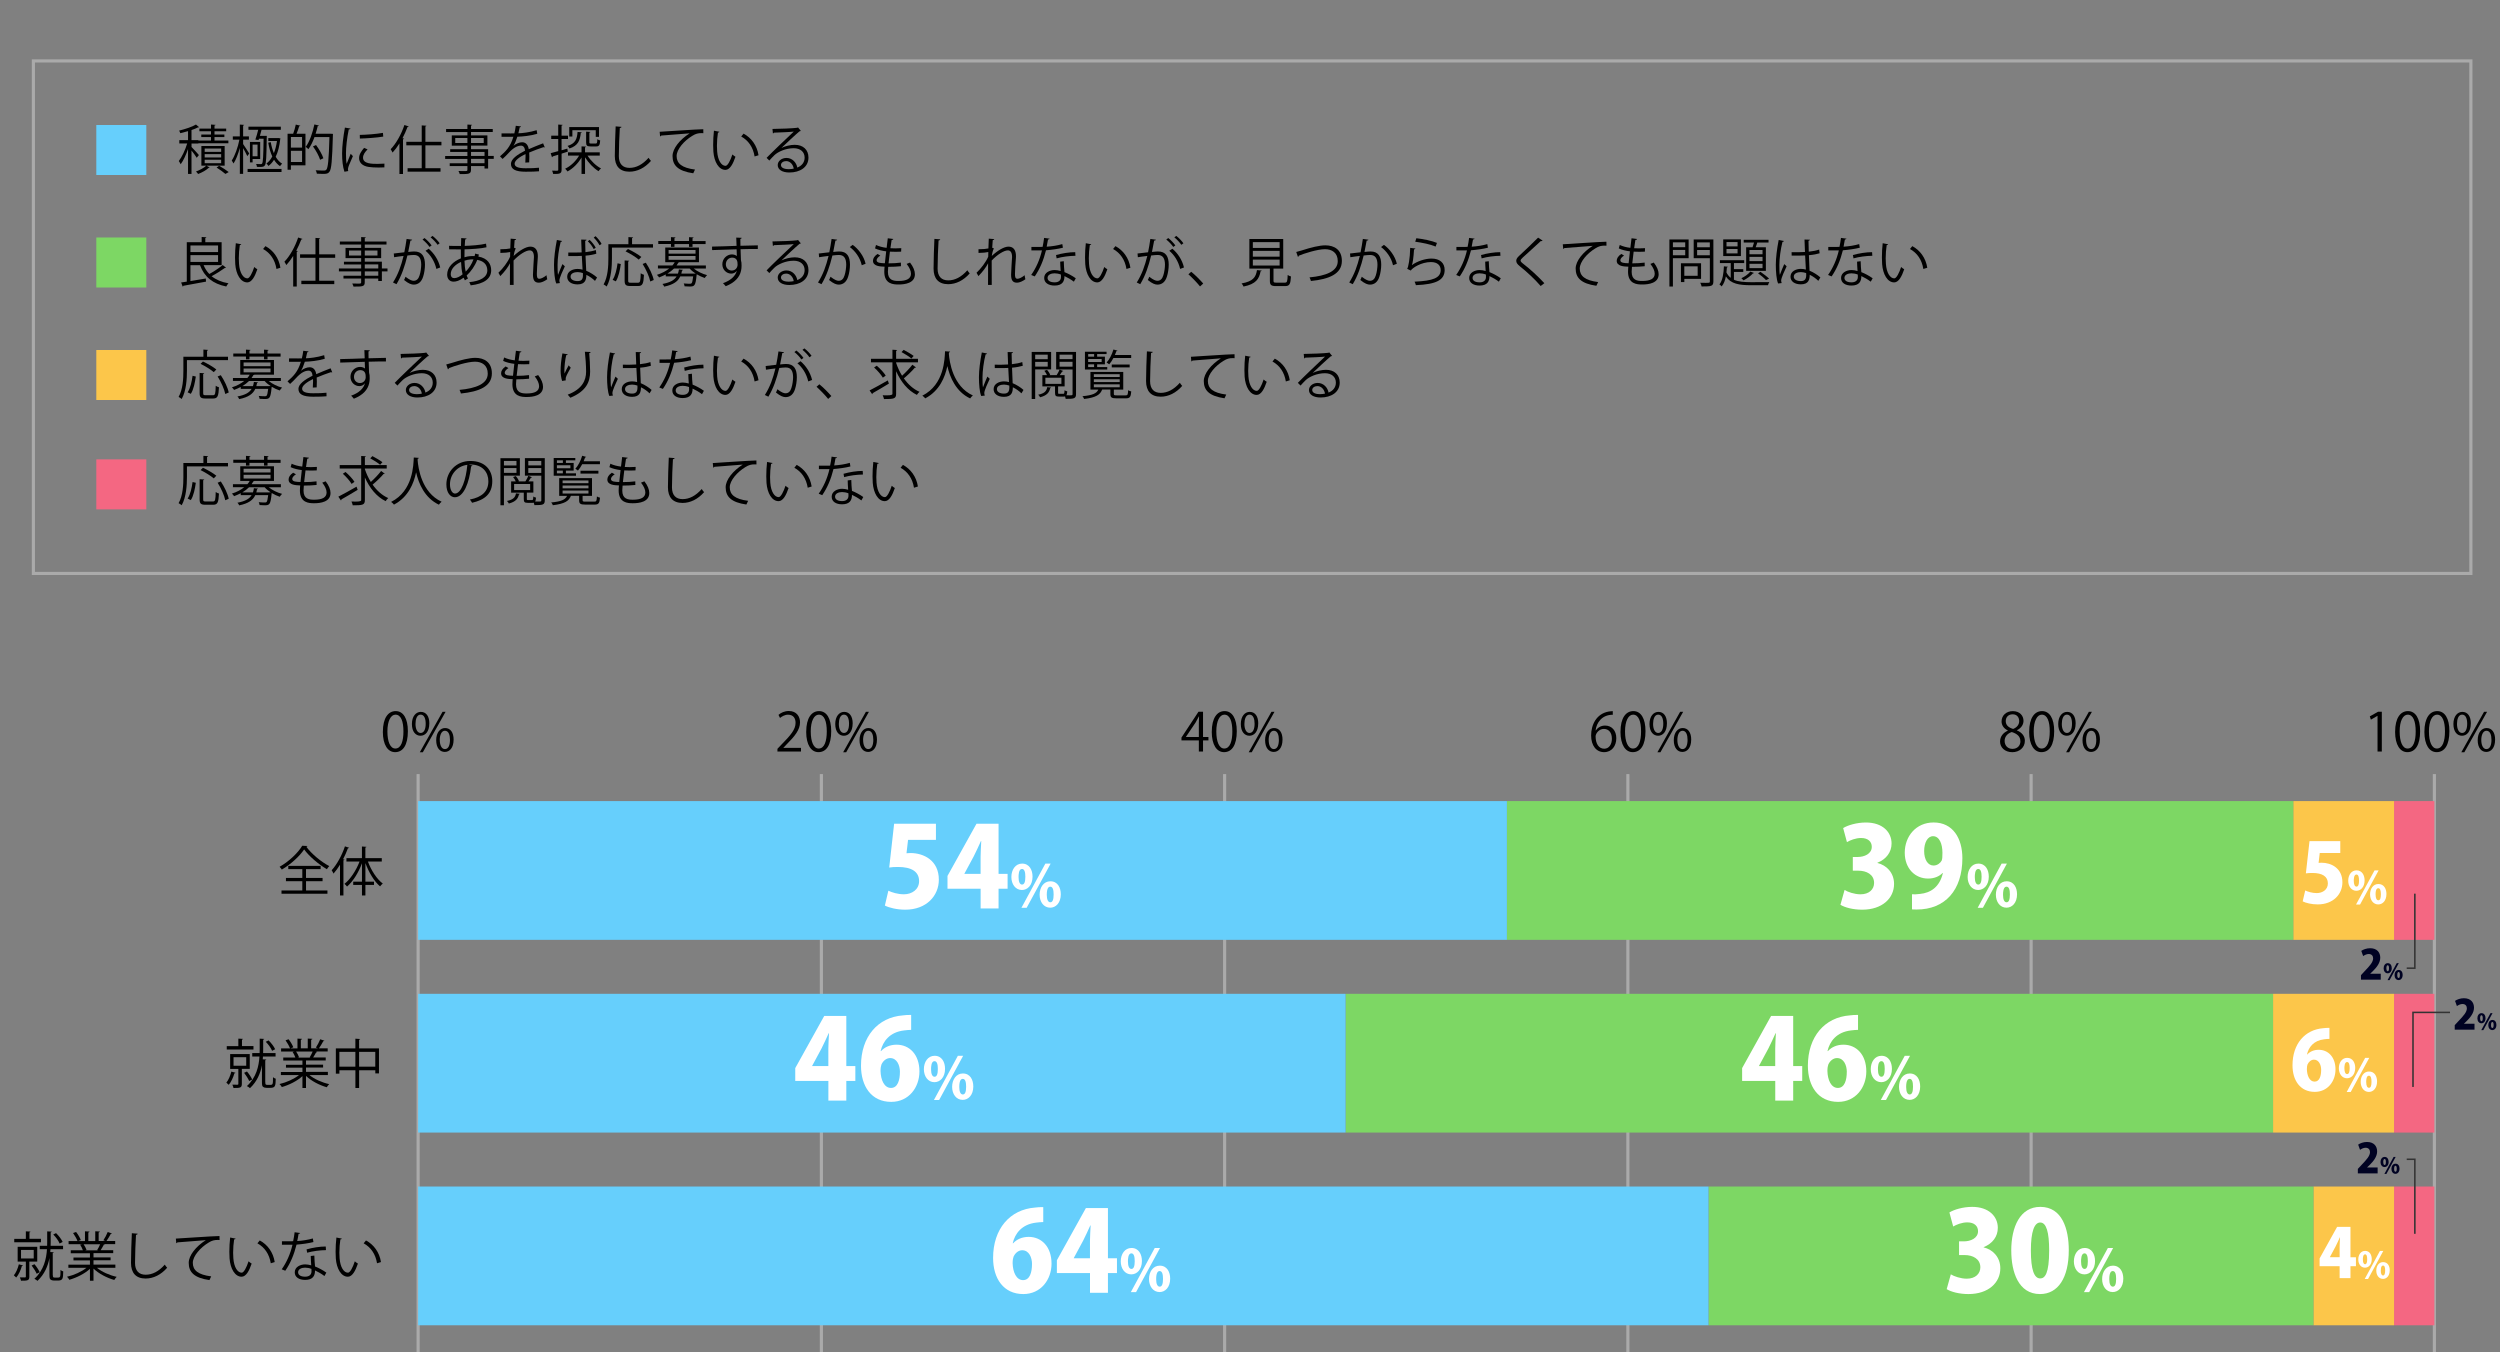 <?xml version="1.0" encoding="UTF-8"?>
<svg id="_レイヤー_2" data-name="レイヤー 2" xmlns="http://www.w3.org/2000/svg" viewBox="0 0 800 432.73">
  <rect x="0" y="0" width="800" height="432.73" fill="#808080" stroke="none"/>
  <defs>
    <style>
      .cls-1 {
        fill: #66cffc;
      }

      .cls-1, .cls-2, .cls-3, .cls-4, .cls-5, .cls-6, .cls-7, .cls-8 {
        stroke-width: 0px;
      }

      .cls-9 {
        stroke: #333;
        stroke-width: .5px;
      }

      .cls-9, .cls-3, .cls-10 {
        fill: none;
      }

      .cls-9, .cls-10 {
        stroke-miterlimit: 10;
      }

      .cls-4 {
        fill: #7dd764;
      }

      .cls-5 {
        fill: #f46782;
      }

      .cls-6 {
        fill: #fff;
      }

      .cls-10 {
        stroke: #aaa;
      }

      .cls-7 {
        fill: #000222;
      }

      .cls-8 {
        fill: #fcc64a;
      }
    </style>
  </defs>
  <g id="_レイヤー_4" data-name="レイヤー 4">
    <g>
      <rect class="cls-10" x="10.68" y="19.5" width="780" height="164"/>
      <rect class="cls-1" x="30.82" y="40" width="16" height="16"/>
      <rect class="cls-5" x="30.82" y="147" width="16" height="16"/>
      <rect class="cls-8" x="30.82" y="112" width="16" height="16"/>
      <rect class="cls-4" x="30.82" y="76" width="16" height="16"/>
      <rect class="cls-3" width="800" height="20"/>
      <g>
        <path class="cls-2" d="m61.29,47.04c.54.53,2.02,2.16,2.36,2.58l-.7.87c-.29-.51-1.05-1.55-1.67-2.33v7.5h-1.11v-7.96c-.65,1.85-1.51,3.74-2.35,4.86-.14-.31-.42-.76-.61-1.02.99-1.27,2.09-3.6,2.69-5.63h-2.52v-1.07h2.79v-2.87c-.82.24-1.68.46-2.48.65-.07-.24-.24-.59-.37-.83,1.96-.48,4.2-1.21,5.39-1.94l1,.85c-.08.07-.2.08-.34.05-.56.31-1.28.59-2.09.87v3.23h2.19v.12h4.05v-1.1h-3.11v-.82h3.11v-1.04h-3.71v-.85h3.71v-1.31l1.46.1c-.02.12-.12.2-.34.22v.99h3.74v.85h-3.74v1.04h3.16v.82h-3.16v1.1h4.44v.88h-9.6v.07h-2.19v1.12Zm10.59,5.97h-5.83l1.04.58c-.05.07-.17.1-.32.12-.7.7-2.12,1.5-3.37,1.97-.15-.24-.46-.58-.68-.8,1.21-.44,2.63-1.21,3.28-1.87h-1.56v-6.29h7.45v6.29Zm-6.38-5.49v1.07h5.27v-1.07h-5.27Zm0,1.8v1.07h5.27v-1.07h-5.27Zm0,1.8v1.1h5.27v-1.1h-5.27Zm6.63,4.54c-.65-.58-1.79-1.39-2.82-2.04l.8-.58c1.1.63,2.35,1.43,3.08,2.02l-1.05.59Z"/>
        <path class="cls-2" d="m77.79,46.09c.46.65,1.68,2.57,1.96,3.03l-.61.85c-.24-.56-.85-1.7-1.34-2.57v8.23h-1.05v-8.28c-.54,1.94-1.26,3.81-2.01,4.96-.14-.29-.41-.71-.58-.95.99-1.46,1.99-4.27,2.45-6.66h-2.11v-1.05h2.24v-3.79l1.38.1c-.02.1-.1.19-.32.22v3.47h1.85v1.05h-1.85v1.39Zm1.44,8.96v-.99h10.86v.99h-10.86Zm3.52-10.23l-1.04-.15c.31-.85.65-2.07.92-3.14h-3.13v-1h10.37v1h-6.17c-.17.65-.36,1.31-.53,1.94h1.67l.54.02c0,.1,0,.24-.02.37-.1,6.46-.17,8.43-.58,9.03-.34.49-.73.53-1.67.53-.29,0-.59,0-.9-.02-.02-.27-.1-.68-.27-.93.66.05,1.28.05,1.56.05.17,0,.29-.05.39-.22.27-.41.39-2.35.46-7.9h-1.48l-.14.44Zm.51.59v5.46h-2.43v1.1h-.85v-6.56h3.28Zm-.85,4.59v-3.72h-1.58v3.72h1.58Zm6.29-5.81c.25,0,.29,0,.48-.02l.58.14c-.02.08-.05.15-.08.2-.24,2.26-.73,4.16-1.46,5.66.56.95,1.24,1.72,2.07,2.21-.22.19-.54.54-.68.8-.75-.51-1.39-1.21-1.92-2.06-.51.82-1.1,1.48-1.78,1.99-.14-.25-.42-.59-.65-.8.71-.49,1.34-1.24,1.87-2.23-.59-1.27-1.02-2.79-1.29-4.42l.8-.17c.22,1.26.54,2.46,1,3.52.44-1.1.78-2.41.99-3.88h-2.77v-.95h2.86Z"/>
        <path class="cls-2" d="m93.82,42.78c.32-.87.66-2.06.83-2.92l1.46.36c-.05.12-.15.17-.37.17-.19.7-.53,1.65-.85,2.4h2.86v10.11h-4.66v1.41h-1.07v-11.52h1.8Zm2.84,4.45v-3.4h-3.57v3.4h3.57Zm-3.57,4.61h3.57v-3.59h-3.57v3.59Zm12.87-9.03l.59.03c-.02.08-.02.25-.02.37-.24,8.23-.46,10.95-1.12,11.76-.42.58-.88.68-2.07.68-.56,0-1.26-.02-1.95-.07-.03-.32-.17-.8-.37-1.09,1.21.08,2.29.08,2.77.08.27,0,.46-.07.63-.26.54-.59.8-3.25,1-10.45h-4.78c-.54,1.5-1.21,2.86-1.96,3.88-.19-.2-.59-.58-.85-.75,1.21-1.61,2.19-4.4,2.77-7.17l1.44.34c-.05.15-.19.2-.37.19-.19.82-.41,1.65-.68,2.45h4.96Zm-4.83,3.6c.99,1.33,1.99,3.08,2.35,4.23l-1.04.49c-.36-1.16-1.31-2.96-2.29-4.28l.99-.44Z"/>
        <path class="cls-2" d="m112.17,41.13c-.05.19-.22.29-.56.27-.59,2.77-.9,5.81-.9,7.65,0,1.27.05,2.57.22,3.37.32-.83,1.05-2.62,1.29-3.21l.71.75c-.7,1.72-1.21,2.69-1.44,3.45-.08.29-.14.56-.14.8,0,.19.03.36.08.53l-1.21.22c-.54-1.61-.75-3.59-.75-5.85s.36-5.34.9-8.28l1.79.31Zm10.83,12.43c-.61.03-1.24.05-1.87.05-1.21,0-2.35-.07-3.16-.19-2.09-.31-3.06-1.46-3.06-2.82,0-1.17.65-2.16,1.6-3.28l1.11.48c-.85.88-1.45,1.7-1.45,2.67,0,1.97,2.89,1.97,4.66,1.97.71,0,1.48-.03,2.19-.08l-.02,1.21Zm-7.87-10.39c2.19-.05,5.15-.26,7.41-.65l.1,1.19c-2.11.36-5.52.58-7.48.63l-.03-1.17Z"/>
        <path class="cls-2" d="m127.81,45.91c-.68,1.1-1.43,2.09-2.19,2.91-.14-.27-.42-.82-.61-1.07,1.72-1.77,3.4-4.74,4.4-7.75l1.39.46c-.07.12-.19.17-.39.17-.46,1.22-1,2.43-1.61,3.59l.48.14c-.02.12-.12.19-.32.22v11.1h-1.14v-9.76Zm13.45.59h-5.13v7.33h4.84v1.1h-10.54v-1.1h4.52v-7.33h-4.93v-1.12h4.93v-5.25l1.5.1c-.02.12-.1.2-.32.22v4.93h5.13v1.12Z"/>
        <path class="cls-2" d="m158,49.9v.94h-1.8v3.08h-1.16v-.78h-4.32v1.16c0,.77-.22,1.07-.73,1.24-.53.17-1.43.17-2.87.17-.05-.27-.25-.71-.41-.99.63.02,1.26.03,1.72.03,1.04,0,1.14,0,1.14-.44v-1.17h-5.66v-.9h5.66v-1.39h-7.12v-.94h7.12v-1.29h-5.51v-.87h5.51v-1.14h-5v-3.28h5v-1.07h-6.82v-.97h6.82v-1.43l1.48.08c-.02.14-.1.22-.32.24v1.1h6.95v.97h-6.95v1.07h5.24v3.28h-5.24v1.14h5.47v2.16h1.8Zm-12.32-4.13h3.89v-1.61h-3.89v1.61Zm9.11-1.61h-4.06v1.61h4.06v-1.61Zm-4.06,4.45v1.29h4.32v-1.29h-4.32Zm4.32,3.62v-1.39h-4.32v1.39h4.32Z"/>
        <path class="cls-2" d="m174.28,47.15s-.07.03-.1.03c-.1,0-.19-.05-.25-.1-1.29.42-3.18,1.12-4.59,1.73.03.39.05.83.05,1.33,0,.54-.02,1.16-.05,1.82l-1.24.07c.05-.61.08-1.39.08-2.06,0-.26,0-.49-.02-.68-1.92.93-3.48,2.07-3.48,3.09s1.17,1.46,3.52,1.46c1.65,0,3.18-.03,4.27-.17l.02,1.14c-1,.1-2.53.14-4.28.14-3.26,0-4.71-.78-4.71-2.52,0-1.5,1.97-2.94,4.52-4.22-.1-1.07-.58-1.6-1.26-1.6-1.24,0-2.53.7-4.06,2.4-.48.53-1.14,1.19-1.87,1.85l-.83-.83c1.7-1.5,3.3-2.92,4.28-6.27l-.95.02h-2.84v-1.1c1.04.02,2.24.02,2.94.02l1.16-.02c.19-.78.34-1.51.46-2.43l1.67.2c-.03.17-.17.27-.42.31-.12.68-.27,1.27-.42,1.89,1.16-.02,3.64-.29,5.85-.99l.2,1.14c-2.12.66-4.69.9-6.38.95-.41,1.27-.83,2.29-1.22,2.87h.02c.75-.66,1.87-1.1,2.74-1.1,1.16,0,1.89.83,2.11,2.21,1.43-.65,3.23-1.34,4.59-1.87l.53,1.29Z"/>
        <path class="cls-2" d="m181.7,48.52l-1.99.65v5.12c0,1.26-.56,1.41-2.7,1.38-.03-.27-.19-.75-.34-1.07.46.02.88.03,1.19.03.7,0,.78,0,.78-.34v-4.78l-1.77.54c-.02.14-.12.22-.24.27l-.41-1.31c.66-.17,1.5-.39,2.41-.65v-3.88h-2.24v-1.07h2.24v-3.55l1.41.09c-.02.14-.1.2-.34.24v3.23h2.06v1.07h-2.06v3.59l1.85-.53.14.97Zm10.22,1.27h-3.91c1.04,1.67,2.74,3.3,4.32,4.11-.27.2-.63.6-.8.88-1.55-.93-3.21-2.65-4.32-4.45v5.32h-1.12v-5.25c-1.09,1.89-2.77,3.55-4.49,4.47-.17-.27-.51-.68-.76-.88,1.73-.8,3.43-2.41,4.47-4.2h-3.55v-1.05h4.33v-1.9l1.46.08c-.02.12-.12.2-.34.24v1.58h4.71v1.05Zm-5.75-7.45c-.03.12-.12.2-.32.22-.24,2.4-.87,4.05-3.62,4.96-.12-.25-.39-.65-.61-.83,2.46-.75,3.03-2.14,3.2-4.47l1.36.12Zm-3.01-.68v2.04h-1v-3.04h9.52v3.14h-1.04v-2.14h-7.48Zm4.4.46l1.36.1c-.02.12-.1.19-.32.22v3.06c0,.37.08.43.54.43h1.51c.37,0,.46-.17.49-1.38.22.17.63.32.92.39-.1,1.55-.39,1.92-1.27,1.92h-1.79c-1.19,0-1.44-.29-1.44-1.34v-3.4Z"/>
        <path class="cls-2" d="m198.87,40.6c-.03.2-.19.32-.53.37-.14,1.97-.31,6.48-.31,8.99s1.26,3.76,3.4,3.76,4.18-1.04,6.12-3.23c.17.27.56.82.76,1-1.99,2.26-4.4,3.45-6.9,3.45-3.09,0-4.67-1.79-4.67-5,0-2.14.15-7.41.27-9.5l1.85.15Z"/>
        <path class="cls-2" d="m211.09,42.17c1.28-.05,11.75-.8,13.96-.82l.02,1.27c-.22-.02-.42-.02-.63-.02-.99,0-1.82.17-2.91.87-2.55,1.53-5.01,4.27-5.01,6.46,0,2.38,1.67,3.79,5.88,4.33l-.56,1.19c-4.83-.7-6.63-2.5-6.63-5.52,0-2.4,2.36-5.3,5.47-7.26-1.8.12-6.88.51-9.08.71-.05.14-.24.25-.37.27l-.14-1.5Z"/>
        <path class="cls-2" d="m230.2,42.17c-.03.15-.22.25-.46.27-.2,1.27-.32,2.8-.32,4.23,0,.63.03,1.24.07,1.78.2,2.89,1.38,4.64,2.69,4.62.68,0,1.56-1.73,2.18-3.64.24.24.7.56.99.73-.78,2.29-1.77,4.16-3.18,4.2-2.16.03-3.65-2.58-3.89-5.85-.05-.65-.07-1.36-.07-2.12,0-1.5.08-3.13.25-4.57l1.75.34Zm11.27,7.9c-.48-2.97-1.99-5.12-4.28-6.39l.75-.92c2.48,1.33,4.3,3.77,4.79,6.92l-1.26.39Z"/>
        <path class="cls-2" d="m250.09,47.33c1.12-.58,2.87-.99,4.22-.99,2.7,0,4.4,1.58,4.4,4.08,0,3.08-2.7,4.78-6.12,4.78-2.21,0-3.72-.88-3.72-2.38,0-1.26,1.24-2.28,2.79-2.28,1.92,0,3.21,1.53,3.47,3.08,1.36-.51,2.35-1.6,2.35-3.18,0-1.84-1.36-3.01-3.5-3.01-2.55,0-5.05,1.14-6.17,2.23-.51.48-1.17,1.19-1.63,1.72l-.87-.87c1.53-1.6,6.39-6.24,8.7-8.4-.99.14-4.39.27-6.32.34-.05.12-.22.22-.36.25l-.14-1.44c2.29-.02,6.68-.19,7.92-.37l.25-.12.9,1.1c-.08.07-.24.14-.41.15-1.21.99-4.44,4.01-5.76,5.29v.02Zm2.35,6.8c.51,0,1.1-.07,1.55-.17-.19-1.31-1.16-2.41-2.41-2.41-.88,0-1.67.48-1.67,1.26,0,1.04,1.41,1.33,2.53,1.33Z"/>
      </g>
      <g>
        <path class="cls-2" d="m72.96,149.24h-13.14v3.4c0,2.62-.22,6.44-1.68,9.04-.2-.2-.71-.53-.99-.66,1.39-2.46,1.53-5.92,1.53-8.38v-4.49h6.41v-2.28l1.51.1c-.02.12-.1.2-.34.24v1.94h6.7v1.09Zm-10.3,5.25c-.26,1.85-.7,4.16-1.6,5.54l-1.02-.49c.88-1.33,1.34-3.47,1.58-5.29l1.04.24Zm2.36,5.32c0,.56.12.66.8.66h2.33c.7,0,.82-.44.88-3.03.25.22.73.41,1.04.49-.14,2.84-.44,3.59-1.84,3.59h-2.53c-1.43,0-1.82-.37-1.82-1.72v-6.46l1.48.1c-.02.12-.12.2-.34.24v6.12Zm-.07-10.13c1.46.68,3.33,1.77,4.28,2.55l-.83.85c-.88-.78-2.74-1.92-4.22-2.65l.76-.75Zm7.14,10.4c-.29-1.5-1.33-3.84-2.45-5.61l1.02-.41c1.16,1.73,2.24,4.03,2.53,5.54l-1.1.48Z"/>
        <path class="cls-2" d="m89.88,155.92h-3.88c1.12.93,2.75,1.73,4.27,2.12-.25.22-.58.63-.75.92-.85-.27-1.75-.7-2.57-1.19l-.03.2c-.34,3.57-.68,3.72-2.31,3.72-.42,0-.99-.02-1.55-.07-.02-.27-.12-.65-.27-.92.83.08,1.65.1,1.92.1.29,0,.44-.02.58-.15.2-.2.37-.82.53-2.21h-4.13c-.71,1.55-2.11,2.65-5.15,3.28-.08-.26-.34-.65-.56-.85,2.52-.48,3.83-1.26,4.54-2.43h-3.48v-.61c-.65.34-1.36.66-2.14.95-.14-.27-.46-.65-.7-.82,1.65-.53,2.97-1.26,3.96-2.06h-3.62v-.95h4.62c.31-.34.56-.7.75-1.05h-3.03v-4.69h10.79v4.69h-6.27c-.05.07-.14.1-.29.1-.17.32-.37.63-.61.95h9.38v.95Zm-11.17-6.95v-.88h-4.06v-.97h4.06v-1.24l1.46.09c-.02.12-.12.2-.34.24v.92h4.66v-1.24l1.46.09c-.02.12-.1.2-.34.24v.92h4.18v.97h-4.18v.88h-1.12v-.88h-4.66v.88h-1.12Zm3.88,7.38c-.02.1-.14.19-.34.22-.07.34-.14.68-.22.99h4.1c.14-.02.19-.03.24-.03l.29.05c-.75-.49-1.45-1.05-1.97-1.65h-5.01c-.58.58-1.29,1.12-2.12,1.63h3.38c.14-.41.24-.85.31-1.34l1.36.14Zm-4.64-6.36v1.19h8.62v-1.19h-8.62Zm0,1.94v1.21h8.62v-1.21h-8.62Z"/>
        <path class="cls-2" d="m101.29,155.19c-1.09.12-2.63.2-4.06.2-.05.59-.1,1.26-.1,1.58,0,2.72,1.8,2.94,3.38,2.94,2.67,0,4-.76,4-2.33,0-.88-.48-1.99-1.39-3.13.32-.1.82-.29,1.09-.43,1.04,1.34,1.56,2.63,1.56,3.74,0,2.86-3.2,3.28-5.25,3.28-1.63,0-4.55-.12-4.55-4.08,0-.77.07-1.33.1-1.62-1.43-.05-3.72-.14-3.72-1.89,0-.76.44-1.48,1.45-2.19l.9.53c-.75.46-1.19,1.02-1.19,1.48,0,.9,1.36.93,2.65.97.12-1.14.27-2.48.42-3.81-1.22-.14-2.63-.48-3.57-.94l.31-1.1c.93.44,2.12.77,3.4.92.14-1.07.26-2.16.37-3.06l1.77.22c-.05.2-.24.32-.54.34-.12.71-.25,1.65-.39,2.62.49.03,1.02.05,1.56.05.65,0,1.31-.02,1.92-.07l-.05,1.12c-.51.03-1.09.05-1.67.05-.66,0-1.33-.02-1.92-.05-.17,1.28-.32,2.58-.44,3.74,1.34,0,2.84-.08,3.96-.24l.02,1.14Z"/>
        <path class="cls-2" d="m108.26,158.94c1.46-.73,3.72-2.01,5.83-3.21l.36,1.02c-1.87,1.14-3.89,2.33-5.2,3.06,0,.14-.05.27-.15.34l-.83-1.21Zm8.5-8.81c.48,1.44,1.12,2.84,1.9,4.1,1.12-1,2.48-2.43,3.3-3.52l1.16.87c-.08.1-.24.12-.37.08-.88,1.04-2.35,2.46-3.52,3.42,1.34,1.9,3.04,3.45,5.01,4.3-.27.22-.65.66-.83.99-2.91-1.41-5.15-4.22-6.65-7.58v7.26c0,1.56-.75,1.65-3.88,1.65-.07-.34-.24-.87-.42-1.21.51.02,1,.02,1.44.02q1.68,0,1.68-.46v-10.11h-6.87v-1.12h6.87v-2.91l1.5.1c-.02.12-.1.2-.32.24v2.57h6.99v1.12h-6.99v.2Zm-6.19.9c1.07.92,2.31,2.24,2.86,3.16l-.92.66c-.53-.92-1.73-2.29-2.8-3.25l.87-.58Zm8.6-5.08c1.07.56,2.46,1.38,3.2,1.95l-.73.83c-.68-.59-2.06-1.48-3.16-2.07l.7-.71Z"/>
        <path class="cls-2" d="m134.03,146.53c0,.14-.14.22-.36.25l-.03.49c.19,2.4,1.21,10.33,7.68,13.28-.32.24-.68.65-.87.95-4.59-2.18-6.49-6.8-7.29-10.32h-.02c-.71,3.45-2.46,7.87-7.07,10.3-.2-.27-.56-.63-.92-.87,7.09-3.55,7.14-11.92,7.26-14.21l1.62.12Z"/>
        <path class="cls-2" d="m151.18,148.96c-.07.15-.2.27-.42.27-.61,5.29-2.38,9.89-5.2,9.89-1.43,0-2.72-1.43-2.72-4.11,0-4.08,3.18-7.5,7.65-7.5,4.91,0,7.04,3.11,7.04,6.43,0,4.05-2.35,6-6.46,6.95-.15-.27-.44-.73-.71-1.04,3.91-.75,5.92-2.65,5.92-5.86,0-2.8-1.8-5.35-5.78-5.35-.17,0-.36.02-.51.03l1.21.29Zm-1.63-.22c-3.43.43-5.56,3.26-5.56,6.24,0,1.82.78,2.96,1.6,2.96,2.06,0,3.54-4.54,3.96-9.2Z"/>
        <path class="cls-2" d="m166.36,152.21h-5.1v9.47h-1.12v-15.06h6.22v5.59Zm-1.09-4.71h-4.01v1.44h4.01v-1.44Zm-4.01,3.82h4.01v-1.53h-4.01v1.53Zm5.1,6.7c-.02.1-.12.17-.29.19-.31,1.36-1.04,2.35-3.25,2.92-.1-.26-.37-.65-.6-.82,1.97-.41,2.67-1.12,2.89-2.43l1.24.14Zm7.97-11.41v13.5c0,1.46-.65,1.53-3.31,1.53-.03-.22-.12-.51-.2-.78-.14.03-.27.05-.44.05h-1.48c-1.05,0-1.29-.25-1.29-1.24v-2.02h-4.05v-3.6h1.48c-.17-.44-.49-.99-.85-1.39l.85-.31c.44.46.87,1.14,1.02,1.61l-.22.08h2.29c.34-.51.73-1.27.94-1.78l1.17.46c-.07.1-.17.15-.34.15-.19.32-.49.78-.78,1.17h1.56v3.6h-2.09v2.02c0,.32.05.36.43.36h1.22c.31,0,.37-.12.42-1.14.19.15.59.31.87.36-.05.6-.14.99-.27,1.24.37,0,.71.02.99.02.83,0,.97,0,.97-.39v-7.89h-5.25v-5.61h6.38Zm-9.81,8.26v1.96h5.13v-1.96h-5.13Zm8.69-7.38h-4.15v1.44h4.15v-1.44Zm-4.15,3.84h4.15v-1.55h-4.15v1.55Z"/>
        <path class="cls-2" d="m186.44,160.1c0,.36.15.42.95.42h2.79c.65,0,.76-.17.83-1.65.24.17.68.32.99.39-.14,1.78-.46,2.21-1.7,2.21h-2.99c-1.58,0-1.99-.27-1.99-1.38v-1.43h-2.63c-.61,1.63-1.92,2.55-5.78,3.01-.07-.26-.32-.68-.53-.88,3.21-.31,4.52-.88,5.08-2.12h-2.52v-5.66h10.5v5.66h-3.01v1.43Zm-2.12-8.62v.76h-7.14v-5.69h6.92v.76h-3.01v.83h2.48v2.45h-2.48v.88h3.23Zm-4.2-4.17h-1.9v.83h1.9v-.83Zm2.41,2.53v-.95h-4.32v.95h4.32Zm-4.32.75v.88h1.9v-.88h-1.9Zm1.82,3.16v.88h8.28v-.88h-8.28Zm0,1.62v.9h8.28v-.9h-8.28Zm0,1.61v.94h8.28v-.94h-8.28Zm11.95-8.43h-5.68c-.41.78-.88,1.5-1.36,2.04-.2-.19-.59-.44-.83-.58.88-.95,1.72-2.57,2.19-4.17l1.29.37c-.03.1-.15.17-.34.15-.14.41-.31.83-.49,1.24h5.22v.94Zm-.49,3.01h-5.73v-.92h5.73v.92Z"/>
        <path class="cls-2" d="m203.29,155.19c-1.09.12-2.63.2-4.06.2-.05.59-.1,1.26-.1,1.58,0,2.72,1.8,2.94,3.38,2.94,2.67,0,4-.76,4-2.33,0-.88-.48-1.99-1.39-3.13.32-.1.82-.29,1.09-.43,1.04,1.34,1.56,2.63,1.56,3.74,0,2.86-3.2,3.28-5.25,3.28-1.63,0-4.55-.12-4.55-4.08,0-.77.07-1.33.1-1.62-1.43-.05-3.72-.14-3.72-1.89,0-.76.44-1.48,1.45-2.19l.9.53c-.75.46-1.19,1.02-1.19,1.48,0,.9,1.36.93,2.65.97.12-1.14.27-2.48.42-3.81-1.22-.14-2.63-.48-3.57-.94l.31-1.1c.93.44,2.12.77,3.4.92.14-1.07.26-2.16.37-3.06l1.77.22c-.05.2-.24.32-.54.34-.12.71-.25,1.65-.39,2.62.49.03,1.02.05,1.56.05.65,0,1.31-.02,1.92-.07l-.05,1.12c-.51.03-1.09.05-1.67.05-.66,0-1.33-.02-1.92-.05-.17,1.28-.32,2.58-.44,3.74,1.34,0,2.84-.08,3.96-.24l.02,1.14Z"/>
        <path class="cls-2" d="m215.87,146.6c-.03.2-.19.32-.53.37-.14,1.97-.31,6.48-.31,8.99s1.26,3.76,3.4,3.76,4.18-1.04,6.12-3.23c.17.27.56.82.76,1-1.99,2.26-4.4,3.45-6.9,3.45-3.09,0-4.67-1.79-4.67-5,0-2.14.15-7.41.27-9.5l1.85.15Z"/>
        <path class="cls-2" d="m228.09,148.17c1.28-.05,11.75-.8,13.96-.82l.02,1.27c-.22-.02-.42-.02-.63-.02-.99,0-1.82.17-2.91.87-2.55,1.53-5.01,4.27-5.01,6.46,0,2.38,1.67,3.79,5.88,4.33l-.56,1.19c-4.83-.7-6.63-2.5-6.63-5.52,0-2.4,2.36-5.3,5.47-7.26-1.8.12-6.88.51-9.08.71-.05.14-.24.25-.37.27l-.14-1.5Z"/>
        <path class="cls-2" d="m247.2,148.17c-.03.15-.22.25-.46.27-.2,1.27-.32,2.8-.32,4.23,0,.63.03,1.24.07,1.79.2,2.89,1.38,4.64,2.69,4.62.68,0,1.56-1.73,2.18-3.64.24.24.7.56.99.73-.78,2.29-1.77,4.16-3.18,4.2-2.16.03-3.65-2.58-3.89-5.85-.05-.65-.07-1.36-.07-2.12,0-1.5.08-3.13.25-4.57l1.75.34Zm11.27,7.9c-.48-2.98-1.99-5.12-4.28-6.39l.75-.92c2.48,1.33,4.3,3.77,4.79,6.92l-1.26.39Z"/>
        <path class="cls-2" d="m267.89,146.36c-.05.14-.22.27-.53.29-.12.75-.27,1.63-.42,2.29,1.67-.1,3.52-.39,5-.83l.19,1.16c-1.58.39-3.45.66-5.41.82-.82,3.26-1.94,5.92-3.6,8.36l-1.14-.46c1.55-2.23,2.72-4.78,3.45-7.87h-3.38v-1.1h2.02c.53,0,1.07-.02,1.56-.02.2-.9.36-1.87.48-2.87l1.79.24Zm4.52,7.24c.02,1.38.12,2.31.22,3.48,1.09.42,2.5,1.16,3.62,1.97l-.61,1.09c-.93-.71-2.09-1.38-3.01-1.79,0,1.7-.68,3.03-3.18,3.03-1.89,0-3.33-.85-3.31-2.45,0-1.7,1.79-2.52,3.35-2.52.61,0,1.24.12,1.92.31-.07-1.09-.15-2.19-.15-2.99l1.16-.14Zm-.93,4.25c-.7-.27-1.41-.39-2.02-.39-1.02,0-2.23.41-2.24,1.46,0,.97.95,1.43,2.28,1.43,1.22,0,2.01-.6,2.01-1.72,0-.27,0-.53-.02-.78Zm4.66-6c-1.92.02-4.25.32-6.02.83l-.19-1.07c1.94-.56,4.28-.92,6.14-.92l.07,1.16Z"/>
        <path class="cls-2" d="m281.2,148.17c-.03.15-.22.25-.46.27-.2,1.27-.32,2.8-.32,4.23,0,.63.03,1.24.07,1.79.2,2.89,1.38,4.64,2.69,4.62.68,0,1.56-1.73,2.18-3.64.24.24.7.56.99.73-.78,2.29-1.77,4.16-3.18,4.2-2.16.03-3.65-2.58-3.89-5.85-.05-.65-.07-1.36-.07-2.12,0-1.5.08-3.13.25-4.57l1.75.34Zm11.27,7.9c-.48-2.98-1.99-5.12-4.28-6.39l.75-.92c2.48,1.33,4.3,3.77,4.79,6.92l-1.26.39Z"/>
      </g>
      <g>
        <path class="cls-2" d="m72.96,115.24h-13.14v3.4c0,2.62-.22,6.44-1.68,9.04-.2-.2-.71-.53-.99-.66,1.39-2.46,1.53-5.92,1.53-8.38v-4.49h6.41v-2.28l1.51.1c-.02.12-.1.2-.34.24v1.94h6.7v1.09Zm-10.3,5.25c-.26,1.85-.7,4.16-1.6,5.54l-1.02-.49c.88-1.33,1.34-3.47,1.58-5.29l1.04.24Zm2.36,5.32c0,.56.12.66.8.66h2.33c.7,0,.82-.44.88-3.03.25.22.73.41,1.04.49-.14,2.84-.44,3.59-1.84,3.59h-2.53c-1.43,0-1.82-.37-1.82-1.72v-6.46l1.48.1c-.02.12-.12.2-.34.24v6.12Zm-.07-10.13c1.46.68,3.33,1.77,4.28,2.55l-.83.85c-.88-.78-2.74-1.92-4.22-2.65l.76-.75Zm7.14,10.4c-.29-1.5-1.33-3.84-2.45-5.61l1.02-.41c1.16,1.73,2.24,4.03,2.53,5.54l-1.1.48Z"/>
        <path class="cls-2" d="m89.88,121.92h-3.88c1.12.93,2.75,1.73,4.27,2.12-.25.22-.58.63-.75.92-.85-.27-1.75-.7-2.57-1.19l-.03.2c-.34,3.57-.68,3.72-2.31,3.72-.42,0-.99-.02-1.55-.07-.02-.27-.12-.65-.27-.92.83.08,1.65.1,1.92.1.29,0,.44-.02.58-.15.2-.2.37-.82.53-2.21h-4.13c-.71,1.55-2.11,2.65-5.15,3.28-.08-.26-.34-.65-.56-.85,2.52-.48,3.83-1.26,4.54-2.43h-3.48v-.61c-.65.34-1.36.66-2.14.95-.14-.27-.46-.65-.7-.82,1.65-.53,2.97-1.26,3.96-2.06h-3.62v-.95h4.62c.31-.34.56-.7.75-1.05h-3.03v-4.69h10.79v4.69h-6.27c-.05.07-.14.1-.29.1-.17.32-.37.63-.61.95h9.38v.95Zm-11.17-6.95v-.88h-4.06v-.97h4.06v-1.24l1.46.09c-.02.12-.12.2-.34.24v.92h4.66v-1.24l1.46.09c-.02.12-.1.2-.34.24v.92h4.18v.97h-4.18v.88h-1.12v-.88h-4.66v.88h-1.12Zm3.88,7.38c-.02.1-.14.19-.34.22-.07.34-.14.68-.22.99h4.1c.14-.02.19-.03.24-.03l.29.05c-.75-.49-1.45-1.05-1.97-1.65h-5.01c-.58.58-1.29,1.12-2.12,1.63h3.38c.14-.41.24-.85.31-1.34l1.36.14Zm-4.64-6.36v1.19h8.62v-1.19h-8.62Zm0,1.94v1.21h8.62v-1.21h-8.62Z"/>
        <path class="cls-2" d="m106.28,119.15s-.07.03-.1.03c-.1,0-.19-.05-.25-.1-1.29.42-3.18,1.12-4.59,1.73.03.39.05.83.05,1.33,0,.54-.02,1.16-.05,1.82l-1.24.07c.05-.61.08-1.39.08-2.06,0-.25,0-.49-.02-.68-1.92.93-3.48,2.07-3.48,3.09s1.17,1.46,3.52,1.46c1.65,0,3.18-.03,4.27-.17l.02,1.14c-1,.1-2.53.14-4.28.14-3.26,0-4.71-.78-4.71-2.52,0-1.5,1.97-2.94,4.52-4.22-.1-1.07-.58-1.6-1.26-1.6-1.24,0-2.53.7-4.06,2.4-.48.53-1.14,1.19-1.87,1.85l-.83-.83c1.7-1.5,3.3-2.92,4.28-6.27l-.95.02h-2.84v-1.1c1.04.02,2.24.02,2.94.02l1.16-.02c.19-.78.34-1.51.46-2.43l1.67.2c-.03.17-.17.27-.42.31-.12.68-.27,1.27-.42,1.89,1.16-.02,3.64-.29,5.85-.99l.2,1.14c-2.12.66-4.69.9-6.38.95-.41,1.28-.83,2.29-1.22,2.87h.02c.75-.66,1.87-1.1,2.74-1.1,1.16,0,1.89.83,2.11,2.21,1.43-.65,3.23-1.34,4.59-1.87l.53,1.29Z"/>
        <path class="cls-2" d="m116.7,114.68c-.02-.37-.07-2.23-.1-2.65l1.75.07c-.02.14-.14.31-.44.36,0,.2,0,.41.03,2.19,2.09-.07,4.28-.12,5.56-.14v1.17c-1.45-.03-3.5,0-5.52.07.03,1.33.07,2.55.12,3.48.17.56.2,1.07.2,1.78,0,.54-.05,1.17-.17,1.65-.44,1.99-1.9,3.74-4.9,4.93-.22-.29-.59-.71-.87-.97,2.6-.93,3.99-2.35,4.42-3.96h-.02c-.36.51-.99.9-1.75.9-1.51,0-2.86-1.24-2.86-2.97-.02-1.8,1.44-3.18,3.06-3.18.61,0,1.24.22,1.58.53,0-.29-.03-1.43-.07-2.16-1.77.03-7.14.22-7.84.25l-.03-1.12,3.88-.1,3.96-.14Zm.32,5.97c0-.66,0-2.21-1.73-2.21-1.17.02-2.01.92-2.02,2.16,0,1.19.9,1.97,1.89,1.97,1.21,0,1.87-.93,1.87-1.92Z"/>
        <path class="cls-2" d="m131.09,119.33c1.12-.58,2.87-.99,4.22-.99,2.7,0,4.4,1.58,4.4,4.08,0,3.08-2.7,4.78-6.12,4.78-2.21,0-3.72-.88-3.72-2.38,0-1.26,1.24-2.28,2.79-2.28,1.92,0,3.21,1.53,3.47,3.08,1.36-.51,2.35-1.6,2.35-3.18,0-1.84-1.36-3.01-3.5-3.01-2.55,0-5.05,1.14-6.17,2.23-.51.48-1.17,1.19-1.63,1.72l-.87-.87c1.53-1.6,6.39-6.24,8.7-8.4-.99.14-4.39.27-6.32.34-.05.12-.22.22-.36.25l-.14-1.44c2.29-.02,6.68-.19,7.92-.37l.25-.12.9,1.1c-.08.07-.24.14-.41.15-1.21.99-4.44,4.01-5.76,5.29v.02Zm2.35,6.8c.51,0,1.1-.07,1.55-.17-.19-1.31-1.16-2.41-2.41-2.41-.88,0-1.67.48-1.67,1.26,0,1.04,1.41,1.33,2.53,1.33Z"/>
        <path class="cls-2" d="m142.8,116.63c.39-.09.95-.24,1.75-.49,3.01-.97,5.69-1.63,7.56-1.63,2.86,0,5.29,1.41,5.29,4.98,0,4.22-4.16,5.85-9.91,6.43-.05-.25-.27-.85-.44-1.16,5.25-.49,9.03-1.92,9.03-5.2,0-2.67-1.84-3.82-4.08-3.82-2.43,0-6.8,1.41-8.35,2.07,0,.17-.15.34-.31.39l-.54-1.56Z"/>
        <path class="cls-2" d="m169.29,121.19c-1.09.12-2.63.2-4.06.2-.05.59-.1,1.26-.1,1.58,0,2.72,1.8,2.94,3.38,2.94,2.67,0,4-.76,4-2.33,0-.88-.48-1.99-1.39-3.13.32-.1.82-.29,1.09-.43,1.04,1.34,1.56,2.63,1.56,3.74,0,2.86-3.2,3.28-5.25,3.28-1.63,0-4.55-.12-4.55-4.08,0-.77.07-1.33.1-1.62-1.43-.05-3.72-.14-3.72-1.89,0-.76.44-1.48,1.45-2.19l.9.53c-.75.46-1.19,1.02-1.19,1.48,0,.9,1.36.93,2.65.97.12-1.14.27-2.48.42-3.81-1.22-.14-2.63-.48-3.57-.94l.31-1.1c.93.44,2.12.77,3.4.92.14-1.07.26-2.16.37-3.06l1.77.22c-.05.2-.24.32-.54.34-.12.71-.25,1.65-.39,2.62.49.03,1.02.05,1.56.05.65,0,1.31-.02,1.92-.07l-.05,1.12c-.51.03-1.09.05-1.67.05-.66,0-1.33-.02-1.92-.05-.17,1.28-.32,2.58-.44,3.74,1.34,0,2.84-.08,3.96-.24l.02,1.14Z"/>
        <path class="cls-2" d="m179.88,121.9c-.32-.92-.48-2.24-.49-3.2,0-1.6.17-3.45.58-5.61l1.7.29c-.07.22-.27.27-.49.29-.34,1.41-.58,3.57-.58,4.95,0,.37.02.68.05.92.34-.83.97-1.99,1.33-2.63.15.22.49.58.66.75-1.26,2.26-1.63,2.91-1.63,3.62,0,.14.02.27.05.43l-1.17.2Zm9.11-9.25c-.02.2-.15.29-.44.37.12,1.48.29,3.94.29,5.9-.02,3.28-1.21,6.24-6.32,8.36-.19-.27-.59-.73-.85-.99,4.64-1.77,5.88-4.57,5.88-7.36,0-2.09-.2-4.56-.39-6.37l1.84.08Z"/>
        <path class="cls-2" d="m194.99,126.71c-.53-1.22-.73-3.76-.73-5.98s.36-5.1.92-7.94l1.65.32c-.03.17-.2.29-.44.31-.61,2.33-.99,5.35-.99,7.33,0,1.29.02,2.58.15,3.21.37-1.02,1.05-2.65,1.41-3.45l.76.71c-.56,1.16-1.75,3.74-1.75,4.54,0,.24.05.49.17.82l-1.16.14Zm4.32-10.01c1.43.02,2.86.03,4.28-.07-.07-1.46-.12-2.72-.15-3.98l1.72.05c-.02.17-.17.31-.44.36.02,1.09.05,2.19.08,3.48,1.34-.14,2.43-.37,3.33-.68l.15,1.19c-.82.25-1.99.49-3.43.61.07,1.89.15,3.88.2,4.96,1.29.53,2.58,1.36,3.47,2.16l-.66,1.09c-.7-.7-1.7-1.44-2.75-1.94-.02,1.44-.29,3.06-2.84,3.06-1.99,0-3.31-.95-3.31-2.45,0-1.73,1.75-2.5,3.31-2.5.53,0,1.09.07,1.61.22-.05-1.07-.15-2.86-.24-4.52-.53.03-1.24.05-1.73.05h-2.58l-.02-1.1Zm4.66,6.68c-.54-.17-1.12-.31-1.68-.31-1.04,0-2.28.37-2.28,1.45,0,.95,1.02,1.43,2.26,1.43s1.72-.61,1.72-1.97l-.02-.59Z"/>
        <path class="cls-2" d="m216.89,112.36c-.05.14-.22.27-.53.29-.12.75-.27,1.63-.42,2.29,1.67-.1,3.52-.39,5-.83l.19,1.16c-1.58.39-3.45.66-5.41.82-.82,3.26-1.94,5.92-3.6,8.36l-1.14-.46c1.55-2.23,2.72-4.78,3.45-7.87h-3.38v-1.1h2.02c.53,0,1.07-.02,1.56-.02.2-.9.36-1.87.48-2.87l1.79.24Zm4.52,7.24c.02,1.38.12,2.31.22,3.48,1.09.42,2.5,1.16,3.62,1.97l-.61,1.09c-.93-.71-2.09-1.38-3.01-1.79,0,1.7-.68,3.03-3.18,3.03-1.89,0-3.33-.85-3.31-2.45,0-1.7,1.79-2.52,3.35-2.52.61,0,1.24.12,1.92.31-.07-1.09-.15-2.19-.15-2.99l1.16-.14Zm-.93,4.25c-.7-.27-1.41-.39-2.02-.39-1.02,0-2.23.41-2.24,1.46,0,.97.95,1.43,2.28,1.43,1.22,0,2.01-.6,2.01-1.72,0-.27,0-.53-.02-.78Zm4.66-6c-1.92.02-4.25.32-6.02.83l-.19-1.07c1.94-.56,4.28-.92,6.14-.92l.07,1.16Z"/>
        <path class="cls-2" d="m230.2,114.17c-.03.15-.22.25-.46.27-.2,1.27-.32,2.8-.32,4.23,0,.63.03,1.24.07,1.79.2,2.89,1.38,4.64,2.69,4.62.68,0,1.56-1.73,2.18-3.64.24.24.7.56.99.73-.78,2.29-1.77,4.16-3.18,4.2-2.16.03-3.65-2.58-3.89-5.85-.05-.65-.07-1.36-.07-2.12,0-1.5.08-3.13.25-4.57l1.75.34Zm11.27,7.9c-.48-2.98-1.99-5.12-4.28-6.39l.75-.92c2.48,1.33,4.3,3.77,4.79,6.92l-1.26.39Z"/>
        <path class="cls-2" d="m250.89,112.69c-.03.2-.24.29-.56.31-.19.95-.49,2.6-.7,3.62.76-.08,1.46-.15,1.89-.15,2.58-.03,3.47,1.68,3.47,4.23,0,1.27-.24,2.79-.58,3.81-.53,1.73-1.62,2.57-3.03,2.57-.7,0-1.62-.29-3.08-1.48.19-.31.32-.68.46-1.04,1.36,1.05,2.07,1.29,2.6,1.29.97,0,1.55-.61,1.89-1.7.36-1.05.54-2.62.54-3.48-.02-1.94-.65-3.09-2.35-3.08-.51,0-1.21.07-2.07.17-.85,3.47-1.85,6.44-3.49,9.18l-1.12-.54c1.65-2.63,2.58-5.27,3.38-8.5-.87.1-2.11.25-3.03.41l-.1-1.19c.83-.1,2.23-.25,3.37-.39.25-1.24.53-2.77.73-4.27l1.77.24Zm3.94-.53c.82.63,1.79,1.65,2.28,2.38l-.66.48c-.48-.73-1.5-1.8-2.24-2.36l.63-.49Zm3.81,9.89c-.56-2.45-1.9-4.5-3.47-5.8l.99-.66c1.68,1.41,3.14,3.54,3.71,6l-1.22.46Zm-1.24-10.56c.83.61,1.8,1.63,2.29,2.36l-.66.49c-.48-.73-1.5-1.82-2.24-2.38l.61-.48Z"/>
        <path class="cls-2" d="m262.19,122.97c1.26,1,2.92,2.69,3.84,3.76l-1.02.93c-.85-1.09-2.58-2.87-3.72-3.89l.9-.8Z"/>
        <path class="cls-2" d="m278.26,124.94c1.46-.73,3.72-2.01,5.83-3.21l.36,1.02c-1.87,1.14-3.89,2.33-5.2,3.06,0,.14-.05.27-.15.34l-.83-1.21Zm8.5-8.81c.48,1.44,1.12,2.84,1.9,4.1,1.12-1,2.48-2.43,3.3-3.52l1.16.87c-.08.1-.24.12-.37.08-.88,1.04-2.35,2.46-3.52,3.42,1.34,1.9,3.04,3.45,5.01,4.3-.27.22-.65.66-.83.99-2.91-1.41-5.15-4.22-6.65-7.58v7.26c0,1.56-.75,1.65-3.88,1.65-.07-.34-.24-.87-.42-1.21.51.02,1,.02,1.44.02q1.68,0,1.68-.46v-10.11h-6.87v-1.12h6.87v-2.91l1.5.1c-.02.12-.1.2-.32.24v2.57h6.99v1.12h-6.99v.2Zm-6.19.9c1.07.92,2.31,2.24,2.86,3.16l-.92.66c-.53-.92-1.73-2.29-2.8-3.25l.87-.58Zm8.6-5.08c1.07.56,2.46,1.38,3.2,1.95l-.73.83c-.68-.59-2.06-1.48-3.16-2.07l.7-.71Z"/>
        <path class="cls-2" d="m304.03,112.53c0,.14-.14.22-.36.25l-.03.49c.19,2.4,1.21,10.33,7.68,13.28-.32.24-.68.65-.87.95-4.59-2.18-6.49-6.8-7.29-10.32h-.02c-.71,3.45-2.46,7.87-7.07,10.3-.2-.27-.56-.63-.92-.87,7.09-3.55,7.14-11.92,7.26-14.21l1.62.12Z"/>
        <path class="cls-2" d="m313.99,126.71c-.53-1.22-.73-3.76-.73-5.98s.36-5.1.92-7.94l1.65.32c-.03.17-.2.29-.44.31-.61,2.33-.99,5.35-.99,7.33,0,1.29.02,2.58.15,3.21.37-1.02,1.05-2.65,1.41-3.45l.76.71c-.56,1.16-1.75,3.74-1.75,4.54,0,.24.05.49.17.82l-1.16.14Zm4.32-10.01c1.43.02,2.86.03,4.28-.07-.07-1.46-.12-2.72-.15-3.98l1.72.05c-.02.17-.17.31-.44.36.02,1.09.05,2.19.08,3.48,1.34-.14,2.43-.37,3.33-.68l.15,1.19c-.82.25-1.99.49-3.43.61.07,1.89.15,3.88.2,4.96,1.29.53,2.58,1.36,3.47,2.16l-.66,1.09c-.7-.7-1.7-1.44-2.75-1.94-.02,1.44-.29,3.06-2.84,3.06-1.99,0-3.31-.95-3.31-2.45,0-1.73,1.75-2.5,3.31-2.5.53,0,1.09.07,1.61.22-.05-1.07-.15-2.86-.24-4.52-.53.03-1.24.05-1.73.05h-2.58l-.02-1.1Zm4.66,6.68c-.54-.17-1.12-.31-1.68-.31-1.04,0-2.28.37-2.28,1.45,0,.95,1.02,1.43,2.26,1.43s1.72-.61,1.72-1.97l-.02-.59Z"/>
        <path class="cls-2" d="m336.36,118.21h-5.1v9.47h-1.12v-15.06h6.22v5.59Zm-1.09-4.71h-4.01v1.44h4.01v-1.44Zm-4.01,3.82h4.01v-1.53h-4.01v1.53Zm5.1,6.7c-.02.1-.12.17-.29.19-.31,1.36-1.04,2.35-3.25,2.92-.1-.26-.37-.65-.6-.82,1.97-.41,2.67-1.12,2.89-2.43l1.24.14Zm7.97-11.41v13.5c0,1.46-.65,1.53-3.31,1.53-.03-.22-.12-.51-.2-.78-.14.03-.27.05-.44.05h-1.48c-1.05,0-1.29-.25-1.29-1.24v-2.02h-4.05v-3.6h1.48c-.17-.44-.49-.99-.85-1.39l.85-.31c.44.46.87,1.14,1.02,1.61l-.22.08h2.29c.34-.51.73-1.27.94-1.78l1.17.46c-.07.1-.17.15-.34.15-.19.32-.49.78-.78,1.17h1.56v3.6h-2.09v2.02c0,.32.05.36.43.36h1.22c.31,0,.37-.12.42-1.14.19.15.59.31.87.36-.05.6-.14.99-.27,1.24.37,0,.71.02.99.02.83,0,.97,0,.97-.39v-7.89h-5.25v-5.61h6.38Zm-9.81,8.26v1.96h5.13v-1.96h-5.13Zm8.69-7.38h-4.15v1.44h4.15v-1.44Zm-4.15,3.84h4.15v-1.55h-4.15v1.55Z"/>
        <path class="cls-2" d="m356.44,126.1c0,.36.15.42.95.42h2.79c.65,0,.76-.17.83-1.65.24.17.68.32.99.39-.14,1.78-.46,2.21-1.7,2.21h-2.99c-1.58,0-1.99-.27-1.99-1.38v-1.43h-2.63c-.61,1.63-1.92,2.55-5.78,3.01-.07-.26-.32-.68-.53-.88,3.21-.31,4.52-.88,5.08-2.12h-2.52v-5.66h10.5v5.66h-3.01v1.43Zm-2.12-8.62v.76h-7.14v-5.69h6.92v.76h-3.01v.83h2.48v2.45h-2.48v.88h3.23Zm-4.2-4.17h-1.9v.83h1.9v-.83Zm2.41,2.53v-.95h-4.32v.95h4.32Zm-4.32.75v.88h1.9v-.88h-1.9Zm1.82,3.16v.88h8.28v-.88h-8.28Zm0,1.62v.9h8.28v-.9h-8.28Zm0,1.61v.94h8.28v-.94h-8.28Zm11.95-8.43h-5.68c-.41.78-.88,1.5-1.36,2.04-.2-.19-.59-.44-.83-.58.88-.95,1.72-2.57,2.19-4.17l1.29.37c-.03.1-.15.17-.34.15-.14.41-.31.83-.49,1.24h5.22v.94Zm-.49,3.01h-5.73v-.92h5.73v.92Z"/>
        <path class="cls-2" d="m368.87,112.6c-.03.2-.19.32-.53.37-.14,1.97-.31,6.48-.31,8.99s1.26,3.76,3.4,3.76,4.18-1.04,6.12-3.23c.17.27.56.82.76,1-1.99,2.26-4.4,3.45-6.9,3.45-3.09,0-4.67-1.79-4.67-5,0-2.14.15-7.41.27-9.5l1.85.15Z"/>
        <path class="cls-2" d="m381.09,114.17c1.28-.05,11.75-.8,13.96-.82l.02,1.27c-.22-.02-.42-.02-.63-.02-.99,0-1.82.17-2.91.87-2.55,1.53-5.01,4.27-5.01,6.46,0,2.38,1.67,3.79,5.88,4.33l-.56,1.19c-4.83-.7-6.63-2.5-6.63-5.52,0-2.4,2.36-5.3,5.47-7.26-1.8.12-6.88.51-9.08.71-.05.14-.24.25-.37.27l-.14-1.5Z"/>
        <path class="cls-2" d="m400.2,114.17c-.03.15-.22.25-.46.27-.2,1.27-.32,2.8-.32,4.23,0,.63.03,1.24.07,1.79.2,2.89,1.38,4.64,2.69,4.62.68,0,1.56-1.73,2.18-3.64.24.24.7.56.99.73-.78,2.29-1.77,4.16-3.18,4.2-2.16.03-3.65-2.58-3.89-5.85-.05-.65-.07-1.36-.07-2.12,0-1.5.08-3.13.25-4.57l1.75.34Zm11.27,7.9c-.48-2.98-1.99-5.12-4.28-6.39l.75-.92c2.48,1.33,4.3,3.77,4.79,6.92l-1.26.39Z"/>
        <path class="cls-2" d="m420.09,119.33c1.12-.58,2.87-.99,4.22-.99,2.7,0,4.4,1.58,4.4,4.08,0,3.08-2.7,4.78-6.12,4.78-2.21,0-3.72-.88-3.72-2.38,0-1.26,1.24-2.28,2.79-2.28,1.92,0,3.21,1.53,3.47,3.08,1.36-.51,2.35-1.6,2.35-3.18,0-1.84-1.36-3.01-3.5-3.01-2.55,0-5.05,1.14-6.17,2.23-.51.48-1.17,1.19-1.63,1.72l-.87-.87c1.53-1.6,6.39-6.24,8.7-8.4-.99.14-4.39.27-6.32.34-.05.12-.22.22-.36.25l-.14-1.44c2.29-.02,6.68-.19,7.92-.37l.25-.12.9,1.1c-.08.07-.24.14-.41.15-1.21.99-4.44,4.01-5.76,5.29v.02Zm2.35,6.8c.51,0,1.1-.07,1.55-.17-.19-1.31-1.16-2.41-2.41-2.41-.88,0-1.67.48-1.67,1.26,0,1.04,1.41,1.33,2.53,1.33Z"/>
      </g>
      <g>
        <path class="cls-2" d="m65.16,84.86c.44,1.09,1.05,2.02,1.82,2.82,1.43-.78,3.21-1.96,4.28-2.87l1.05.85c-.08.1-.22.12-.36.09-1.11.8-2.84,1.89-4.25,2.63,1.39,1.12,3.18,1.89,5.41,2.28-.25.24-.56.71-.71,1.02-4.33-.88-7.02-3.09-8.4-6.82h-3.06v5.08c1.53-.24,3.25-.53,4.91-.82l.08,1c-2.67.51-5.49,1.04-7.24,1.33-.02.14-.12.22-.24.25l-.48-1.31c.53-.07,1.14-.17,1.8-.27v-12.61h4.76v-1.68l1.51.1c-.02.12-.1.2-.34.24v1.34h5.22v7.34h-5.78Zm4.62-6.31h-8.84v2.12h8.84v-2.12Zm-8.84,3.09v2.18h8.84v-2.18h-8.84Z"/>
        <path class="cls-2" d="m77.2,78.17c-.03.15-.22.25-.46.27-.2,1.27-.32,2.8-.32,4.23,0,.63.03,1.24.07,1.79.2,2.89,1.38,4.64,2.69,4.62.68,0,1.56-1.73,2.18-3.64.24.24.7.56.99.73-.78,2.29-1.77,4.16-3.18,4.2-2.16.03-3.65-2.58-3.89-5.85-.05-.65-.07-1.36-.07-2.12,0-1.5.08-3.13.25-4.57l1.75.34Zm11.27,7.9c-.48-2.98-1.99-5.12-4.28-6.39l.75-.92c2.48,1.33,4.3,3.77,4.79,6.92l-1.26.39Z"/>
        <path class="cls-2" d="m93.81,81.91c-.68,1.1-1.43,2.09-2.19,2.91-.14-.27-.42-.82-.61-1.07,1.72-1.77,3.4-4.74,4.4-7.75l1.39.46c-.07.12-.19.17-.39.17-.46,1.22-1,2.43-1.61,3.59l.48.14c-.02.12-.12.19-.32.22v11.1h-1.14v-9.76Zm13.45.59h-5.13v7.33h4.84v1.1h-10.54v-1.1h4.52v-7.33h-4.93v-1.12h4.93v-5.25l1.5.1c-.02.12-.1.2-.32.22v4.93h5.13v1.12Z"/>
        <path class="cls-2" d="m124,85.9v.94h-1.8v3.08h-1.16v-.78h-4.32v1.16c0,.77-.22,1.07-.73,1.24-.53.17-1.43.17-2.87.17-.05-.27-.25-.71-.41-.99.63.02,1.26.03,1.72.03,1.04,0,1.14,0,1.14-.44v-1.17h-5.66v-.9h5.66v-1.39h-7.12v-.94h7.12v-1.29h-5.51v-.87h5.51v-1.14h-5v-3.28h5v-1.07h-6.82v-.97h6.82v-1.43l1.48.08c-.02.14-.1.22-.32.24v1.1h6.95v.97h-6.95v1.07h5.24v3.28h-5.24v1.14h5.47v2.16h1.8Zm-12.32-4.13h3.89v-1.61h-3.89v1.61Zm9.11-1.61h-4.06v1.61h4.06v-1.61Zm-4.06,4.45v1.29h4.32v-1.29h-4.32Zm4.32,3.62v-1.39h-4.32v1.39h4.32Z"/>
        <path class="cls-2" d="m131.89,76.69c-.03.2-.24.29-.56.31-.19.95-.49,2.6-.7,3.62.76-.08,1.46-.15,1.89-.15,2.58-.03,3.47,1.68,3.47,4.23,0,1.27-.24,2.79-.58,3.81-.53,1.73-1.62,2.57-3.03,2.57-.7,0-1.62-.29-3.08-1.48.19-.31.32-.68.46-1.04,1.36,1.05,2.07,1.29,2.6,1.29.97,0,1.55-.61,1.89-1.7.36-1.05.54-2.62.54-3.48-.02-1.94-.65-3.09-2.35-3.08-.51,0-1.21.07-2.07.17-.85,3.47-1.85,6.44-3.49,9.18l-1.12-.54c1.65-2.63,2.58-5.27,3.38-8.5-.87.1-2.11.25-3.03.41l-.1-1.19c.83-.1,2.23-.25,3.37-.39.25-1.24.53-2.77.73-4.27l1.77.24Zm3.94-.53c.82.63,1.79,1.65,2.28,2.38l-.66.48c-.48-.73-1.5-1.8-2.24-2.36l.63-.49Zm3.81,9.89c-.56-2.45-1.9-4.5-3.47-5.8l.99-.66c1.68,1.41,3.14,3.54,3.71,6l-1.22.46Zm-1.24-10.56c.83.61,1.8,1.63,2.29,2.36l-.66.49c-.48-.73-1.5-1.82-2.24-2.38l.61-.48Z"/>
        <path class="cls-2" d="m153.25,81.45c-.05.22-.1.44-.17.65,2.99.53,4.1,2.4,4.1,4.4,0,2.7-2.31,4.33-6.56,4.81-.07-.24-.31-.75-.46-1.02,3.52-.34,5.78-1.56,5.78-3.76v-.12c-.08-1.97-1.41-2.94-3.23-3.25-.73,1.92-1.97,3.71-3.38,5,.12.36.27.66.44.92l-1,.63c-.15-.24-.29-.53-.41-.85-1.36,1-2.45,1.27-3.21,1.27-1.36,0-2.06-1-2.06-2.26,0-2.35,1.94-4.22,4.4-5.2-.03-.88-.03-1.85-.02-2.86-2.87,0-3.18,0-3.74-.03l-.03-1.12c.87.05,2.35.05,3.81.05.02-.78.05-1.73.08-2.53l1.7.12c-.02.17-.19.31-.44.34-.05.63-.08,1.41-.14,2.04,1.85-.05,5.1-.27,6.82-.71l.15,1.16c-1.8.44-5.08.61-7.02.66-.03.88-.05,1.73-.03,2.53,1.19-.37,2.26-.39,2.55-.39.25,0,.48,0,.7.02.07-.27.12-.53.17-.8l1.21.31Zm-5.22,6.34c-.27-1.05-.43-2.4-.49-3.98-1.85.82-3.3,2.23-3.3,3.88,0,1,.56,1.34,1.17,1.31.8-.02,1.72-.48,2.62-1.21Zm3.48-4.78c-.27-.02-1.6-.05-2.87.41.03,1.38.15,2.55.39,3.5,1.02-1.04,1.94-2.41,2.48-3.91Z"/>
        <path class="cls-2" d="m160.09,79.76c1.38,0,2.63-.12,3.2-.26.03-1.02.05-1.58.12-3.13l1.75.14c-.03.19-.19.31-.48.34-.07.75-.14,1.8-.17,2.43l.53.2c-.41.82-.58,1.82-.68,2.43,1.87-1.75,3.94-2.99,5.35-2.99,1.6,0,2.4,1.12,2.4,3.09,0,.22-.02.44-.03.66-.12,1.5-.29,3.62-.29,4.98,0,1.02.12,1.56.83,1.56.51,0,1.53-.51,2.26-1.14.03.34.17,1.04.24,1.29-.87.63-1.89,1.1-2.67,1.1-1.43,0-1.9-.85-1.9-2.62,0-.88.31-5.56.31-5.58,0-1.48-.51-2.14-1.34-2.14-1.27,0-3.42,1.38-5.18,3.25,0,2.46,0,5.49.02,7.8h-1.19c.02-.99,0-5.83.02-6.92-.59,1.19-1.75,2.74-3.09,4.1l-.61-1.07c1.41-1.33,2.99-3.38,3.74-5.13,0-.49.02-.95.03-1.5-.59.14-1.83.27-3.13.29l-.02-1.21Z"/>
        <path class="cls-2" d="m178.01,90.71c-.53-1.22-.73-3.76-.73-5.98s.36-5.1.92-7.94l1.65.32c-.03.17-.2.29-.44.31-.61,2.33-.99,5.35-.99,7.33,0,1.29.02,2.58.15,3.21.37-1.02,1.07-2.65,1.41-3.45l.77.71c-.56,1.16-1.75,3.74-1.75,4.54,0,.24.05.49.17.82l-1.16.14Zm3.84-9.89c.39,0,3.14.02,4.28-.05-.07-1.46-.12-2.86-.15-4.11l1.72.05c-.02.17-.17.31-.44.36,0,1.09.05,2.31.08,3.62,1.33-.15,2.43-.37,3.33-.68l.15,1.17c-.82.27-1.99.51-3.45.63l.22,4.83c1.28.53,2.58,1.36,3.47,2.16l-.66,1.09c-.71-.7-1.7-1.44-2.77-1.94,0,1.39-.24,3.06-2.82,3.06-1.99,0-3.31-.95-3.31-2.45,0-1.73,1.73-2.5,3.31-2.5.53,0,1.07.07,1.61.22-.07-1.07-.15-2.74-.24-4.4-.54.03-1.24.07-1.73.07h-2.6v-1.12Zm4.67,6.56c-.53-.17-1.12-.31-1.68-.31-1.04,0-2.26.37-2.26,1.45,0,.95,1,1.43,2.26,1.43s1.72-.61,1.7-1.97c0-.14,0-.42-.02-.59Zm3.45-7.68c-.39-.78-1.07-1.75-1.87-2.5l.59-.44c.82.78,1.53,1.7,1.94,2.52l-.66.42Zm1.87-1.22c-.42-.83-1.09-1.7-1.85-2.45l.59-.46c.83.8,1.48,1.62,1.92,2.48l-.66.43Z"/>
        <path class="cls-2" d="m208.96,79.24h-13.14v3.4c0,2.62-.22,6.44-1.68,9.04-.2-.2-.71-.53-.99-.66,1.39-2.46,1.53-5.92,1.53-8.38v-4.49h6.41v-2.28l1.51.1c-.02.12-.1.2-.34.24v1.94h6.7v1.09Zm-10.3,5.25c-.26,1.85-.7,4.16-1.6,5.54l-1.02-.49c.88-1.33,1.34-3.47,1.58-5.29l1.04.24Zm2.36,5.32c0,.56.12.66.8.66h2.33c.7,0,.82-.44.88-3.03.25.22.73.41,1.04.49-.14,2.84-.44,3.59-1.84,3.59h-2.53c-1.43,0-1.82-.37-1.82-1.72v-6.46l1.48.1c-.02.12-.12.2-.34.24v6.12Zm-.07-10.13c1.46.68,3.33,1.77,4.28,2.55l-.83.85c-.88-.78-2.74-1.92-4.22-2.65l.76-.75Zm7.14,10.4c-.29-1.5-1.33-3.84-2.45-5.61l1.02-.41c1.16,1.73,2.24,4.03,2.53,5.54l-1.1.48Z"/>
        <path class="cls-2" d="m225.88,85.92h-3.88c1.12.93,2.75,1.73,4.27,2.12-.25.22-.58.63-.75.92-.85-.27-1.75-.7-2.57-1.19l-.03.2c-.34,3.57-.68,3.72-2.31,3.72-.42,0-.99-.02-1.55-.07-.02-.27-.12-.65-.27-.92.83.08,1.65.1,1.92.1.29,0,.44-.02.58-.15.2-.2.37-.82.53-2.21h-4.13c-.71,1.55-2.11,2.65-5.15,3.28-.08-.26-.34-.65-.56-.85,2.52-.48,3.83-1.26,4.54-2.43h-3.48v-.61c-.65.34-1.36.66-2.14.95-.14-.27-.46-.65-.7-.82,1.65-.53,2.97-1.26,3.96-2.06h-3.62v-.95h4.62c.31-.34.56-.7.75-1.05h-3.03v-4.69h10.79v4.69h-6.27c-.05.07-.14.1-.29.1-.17.32-.37.63-.61.95h9.38v.95Zm-11.17-6.95v-.88h-4.06v-.97h4.06v-1.24l1.46.09c-.02.12-.12.2-.34.24v.92h4.66v-1.24l1.46.09c-.02.12-.1.2-.34.24v.92h4.18v.97h-4.18v.88h-1.12v-.88h-4.66v.88h-1.12Zm3.88,7.38c-.02.1-.14.19-.34.22-.07.34-.14.68-.22.99h4.1c.14-.02.19-.03.24-.03l.29.05c-.75-.49-1.45-1.05-1.97-1.65h-5.01c-.58.58-1.29,1.12-2.12,1.63h3.38c.14-.41.24-.85.31-1.34l1.36.14Zm-4.64-6.36v1.19h8.62v-1.19h-8.62Zm0,1.94v1.21h8.62v-1.21h-8.62Z"/>
        <path class="cls-2" d="m235.7,78.68c-.02-.37-.07-2.23-.1-2.65l1.75.07c-.02.14-.14.31-.44.36,0,.2,0,.41.03,2.19,2.09-.07,4.28-.12,5.56-.14v1.17c-1.45-.03-3.5,0-5.52.07.03,1.33.07,2.55.12,3.48.17.56.2,1.07.2,1.78,0,.54-.05,1.17-.17,1.65-.44,1.99-1.9,3.74-4.9,4.93-.22-.29-.59-.71-.87-.97,2.6-.93,3.99-2.35,4.42-3.96h-.02c-.36.51-.99.9-1.75.9-1.51,0-2.86-1.24-2.86-2.97-.02-1.8,1.44-3.18,3.06-3.18.61,0,1.24.22,1.58.53,0-.29-.03-1.43-.07-2.16-1.77.03-7.14.22-7.84.25l-.03-1.12,3.88-.1,3.96-.14Zm.32,5.97c0-.66,0-2.21-1.73-2.21-1.17.02-2.01.92-2.02,2.16,0,1.19.9,1.97,1.89,1.97,1.21,0,1.87-.93,1.87-1.92Z"/>
        <path class="cls-2" d="m250.09,83.33c1.12-.58,2.87-.99,4.22-.99,2.7,0,4.4,1.58,4.4,4.08,0,3.08-2.7,4.78-6.12,4.78-2.21,0-3.72-.88-3.72-2.38,0-1.26,1.24-2.28,2.79-2.28,1.92,0,3.21,1.53,3.47,3.08,1.36-.51,2.35-1.6,2.35-3.18,0-1.84-1.36-3.01-3.5-3.01-2.55,0-5.05,1.14-6.17,2.23-.51.48-1.17,1.19-1.63,1.72l-.87-.87c1.53-1.6,6.39-6.24,8.7-8.4-.99.14-4.39.27-6.32.34-.05.12-.22.22-.36.25l-.14-1.44c2.29-.02,6.68-.19,7.92-.37l.25-.12.9,1.1c-.08.07-.24.14-.41.15-1.21.99-4.44,4.01-5.76,5.29v.02Zm2.35,6.8c.51,0,1.1-.07,1.55-.17-.19-1.31-1.16-2.41-2.41-2.41-.88,0-1.67.48-1.67,1.26,0,1.04,1.41,1.33,2.53,1.33Z"/>
        <path class="cls-2" d="m267.89,76.69c-.03.2-.24.29-.56.31-.19.95-.49,2.6-.7,3.62.76-.08,1.46-.15,1.89-.15,2.58-.03,3.47,1.68,3.47,4.23,0,1.27-.24,2.79-.58,3.81-.53,1.73-1.62,2.57-3.03,2.57-.7,0-1.62-.29-3.08-1.48.19-.31.32-.68.46-1.04,1.36,1.05,2.07,1.29,2.6,1.29.97,0,1.55-.61,1.89-1.7.36-1.05.54-2.62.54-3.48-.02-1.94-.65-3.09-2.35-3.08-.51,0-1.21.07-2.07.17-.85,3.47-1.85,6.44-3.49,9.18l-1.12-.54c1.65-2.63,2.58-5.27,3.38-8.5-.87.1-2.11.25-3.03.41l-.1-1.19c.83-.1,2.23-.25,3.37-.39.25-1.24.53-2.77.73-4.27l1.77.24Zm7.87,8.18c-.54-2.48-2.16-4.59-3.82-5.81l.92-.71c1.8,1.27,3.59,3.62,4.13,6.05l-1.22.48Z"/>
        <path class="cls-2" d="m288.29,85.19c-1.09.12-2.63.2-4.06.2-.05.59-.1,1.26-.1,1.58,0,2.72,1.8,2.94,3.38,2.94,2.67,0,4-.76,4-2.33,0-.88-.48-1.99-1.39-3.13.32-.1.82-.29,1.09-.43,1.04,1.34,1.56,2.63,1.56,3.74,0,2.86-3.2,3.28-5.25,3.28-1.63,0-4.55-.12-4.55-4.08,0-.77.07-1.33.1-1.62-1.43-.05-3.72-.14-3.72-1.89,0-.76.44-1.48,1.45-2.19l.9.53c-.75.46-1.19,1.02-1.19,1.48,0,.9,1.36.93,2.65.97.12-1.14.27-2.48.42-3.81-1.22-.14-2.63-.48-3.57-.94l.31-1.1c.93.44,2.12.77,3.4.92.14-1.07.26-2.16.37-3.06l1.77.22c-.05.2-.24.32-.54.34-.12.71-.25,1.65-.39,2.62.49.03,1.02.05,1.56.05.65,0,1.31-.02,1.92-.07l-.05,1.12c-.51.03-1.09.05-1.67.05-.66,0-1.33-.02-1.92-.05-.17,1.28-.32,2.58-.44,3.74,1.34,0,2.84-.08,3.96-.24l.02,1.14Z"/>
        <path class="cls-2" d="m300.87,76.6c-.03.2-.19.32-.53.37-.14,1.97-.31,6.48-.31,8.99s1.26,3.76,3.4,3.76,4.18-1.04,6.12-3.23c.17.27.56.82.76,1-1.99,2.26-4.4,3.45-6.9,3.45-3.09,0-4.67-1.79-4.67-5,0-2.14.15-7.41.27-9.5l1.85.15Z"/>
        <path class="cls-2" d="m313.09,79.76c1.38,0,2.63-.12,3.2-.26.03-1.02.05-1.58.12-3.13l1.75.14c-.03.19-.19.31-.48.34-.07.75-.14,1.8-.17,2.43l.53.2c-.41.82-.58,1.82-.68,2.43,1.87-1.75,3.94-2.99,5.35-2.99,1.6,0,2.4,1.12,2.4,3.09,0,.22-.02.44-.03.66-.12,1.5-.29,3.62-.29,4.98,0,1.02.12,1.56.83,1.56.51,0,1.53-.51,2.26-1.14.03.34.17,1.04.24,1.29-.87.63-1.89,1.1-2.67,1.1-1.43,0-1.9-.85-1.9-2.62,0-.88.31-5.56.31-5.58,0-1.48-.51-2.14-1.34-2.14-1.27,0-3.42,1.38-5.18,3.25,0,2.46,0,5.49.02,7.8h-1.19c.02-.99,0-5.83.02-6.92-.59,1.19-1.75,2.74-3.09,4.1l-.61-1.07c1.41-1.33,2.99-3.38,3.74-5.13,0-.49.02-.95.03-1.5-.59.14-1.83.27-3.13.29l-.02-1.21Z"/>
        <path class="cls-2" d="m335.89,76.36c-.05.14-.22.27-.53.29-.12.75-.27,1.63-.42,2.29,1.67-.1,3.52-.39,5-.83l.19,1.16c-1.58.39-3.45.66-5.41.82-.82,3.26-1.94,5.92-3.6,8.36l-1.14-.46c1.55-2.23,2.72-4.78,3.45-7.87h-3.38v-1.1h2.02c.53,0,1.07-.02,1.56-.02.2-.9.36-1.87.48-2.87l1.79.24Zm4.52,7.24c.02,1.38.12,2.31.22,3.48,1.09.42,2.5,1.16,3.62,1.97l-.61,1.09c-.93-.71-2.09-1.38-3.01-1.79,0,1.7-.68,3.03-3.18,3.03-1.89,0-3.33-.85-3.31-2.45,0-1.7,1.79-2.52,3.35-2.52.61,0,1.24.12,1.92.31-.07-1.09-.15-2.19-.15-2.99l1.16-.14Zm-.93,4.25c-.7-.27-1.41-.39-2.02-.39-1.02,0-2.23.41-2.24,1.46,0,.97.95,1.43,2.28,1.43,1.22,0,2.01-.6,2.01-1.72,0-.27,0-.53-.02-.78Zm4.66-6c-1.92.02-4.25.32-6.02.83l-.19-1.07c1.94-.56,4.28-.92,6.14-.92l.07,1.16Z"/>
        <path class="cls-2" d="m349.2,78.17c-.03.15-.22.25-.46.27-.2,1.27-.32,2.8-.32,4.23,0,.63.03,1.24.07,1.79.2,2.89,1.38,4.64,2.69,4.62.68,0,1.56-1.73,2.18-3.64.24.24.7.56.99.73-.78,2.29-1.77,4.16-3.18,4.2-2.16.03-3.65-2.58-3.89-5.85-.05-.65-.07-1.36-.07-2.12,0-1.5.08-3.13.25-4.57l1.75.34Zm11.27,7.9c-.48-2.98-1.99-5.12-4.28-6.39l.75-.92c2.48,1.33,4.3,3.77,4.79,6.92l-1.26.39Z"/>
        <path class="cls-2" d="m369.89,76.69c-.03.2-.24.29-.56.31-.19.95-.49,2.6-.7,3.62.76-.08,1.46-.15,1.89-.15,2.58-.03,3.47,1.68,3.47,4.23,0,1.27-.24,2.79-.58,3.81-.53,1.73-1.62,2.57-3.03,2.57-.7,0-1.62-.29-3.08-1.48.19-.31.32-.68.46-1.04,1.36,1.05,2.07,1.29,2.6,1.29.97,0,1.55-.61,1.89-1.7.36-1.05.54-2.62.54-3.48-.02-1.94-.65-3.09-2.35-3.08-.51,0-1.21.07-2.07.17-.85,3.47-1.85,6.44-3.49,9.18l-1.12-.54c1.65-2.63,2.58-5.27,3.38-8.5-.87.1-2.11.25-3.03.41l-.1-1.19c.83-.1,2.23-.25,3.37-.39.25-1.24.53-2.77.73-4.27l1.77.24Zm3.94-.53c.82.63,1.79,1.65,2.28,2.38l-.66.48c-.48-.73-1.5-1.8-2.24-2.36l.63-.49Zm3.81,9.89c-.56-2.45-1.9-4.5-3.47-5.8l.99-.66c1.68,1.41,3.14,3.54,3.71,6l-1.22.46Zm-1.24-10.56c.83.61,1.8,1.63,2.29,2.36l-.66.49c-.48-.73-1.5-1.82-2.24-2.38l.61-.48Z"/>
        <path class="cls-2" d="m381.19,86.97c1.26,1,2.92,2.69,3.84,3.76l-1.02.93c-.85-1.09-2.58-2.87-3.72-3.89l.9-.8Z"/>
        <path class="cls-2" d="m403.75,86.58c-.02.12-.15.2-.36.22-.46,2.43-1.44,4.08-5.46,4.9-.1-.27-.39-.77-.63-1,3.67-.66,4.59-1.99,4.93-4.27l1.51.15Zm3.77,3.28c0,.49.14.59.92.59h2.7c.71,0,.85-.32.92-2.46.25.2.75.39,1.05.48-.14,2.46-.46,3.08-1.89,3.08h-2.89c-1.56,0-1.97-.36-1.97-1.68v-3.91h-6.56v-9.47h10.83v9.47h-3.11v3.91Zm-6.61-12.38v1.85h8.57v-1.85h-8.57Zm0,2.79v1.87h8.57v-1.87h-8.57Zm0,2.8v1.9h8.57v-1.9h-8.57Z"/>
        <path class="cls-2" d="m414.8,80.63c.39-.09.95-.24,1.75-.49,3.01-.97,5.69-1.63,7.56-1.63,2.86,0,5.29,1.41,5.29,4.98,0,4.22-4.16,5.85-9.91,6.43-.05-.25-.27-.85-.44-1.16,5.25-.49,9.03-1.92,9.03-5.2,0-2.67-1.84-3.82-4.08-3.82-2.43,0-6.8,1.41-8.35,2.07,0,.17-.15.34-.31.39l-.54-1.56Z"/>
        <path class="cls-2" d="m437.89,76.69c-.03.2-.24.29-.56.31-.19.95-.49,2.6-.7,3.62.76-.08,1.46-.15,1.89-.15,2.58-.03,3.47,1.68,3.47,4.23,0,1.27-.24,2.79-.58,3.81-.53,1.73-1.62,2.57-3.03,2.57-.7,0-1.62-.29-3.08-1.48.19-.31.32-.68.46-1.04,1.36,1.05,2.07,1.29,2.6,1.29.97,0,1.55-.61,1.89-1.7.36-1.05.54-2.62.54-3.48-.02-1.94-.65-3.09-2.35-3.08-.51,0-1.21.07-2.07.17-.85,3.47-1.85,6.44-3.49,9.18l-1.12-.54c1.65-2.63,2.58-5.27,3.38-8.5-.87.1-2.11.25-3.03.41l-.1-1.19c.83-.1,2.23-.25,3.37-.39.25-1.24.53-2.77.73-4.27l1.77.24Zm7.87,8.18c-.54-2.48-2.16-4.59-3.82-5.81l.92-.71c1.8,1.27,3.59,3.62,4.13,6.05l-1.22.48Z"/>
        <path class="cls-2" d="m452.93,79.53c-.07.17-.2.25-.44.29-.14,2.52-.46,4.66-.7,5.01h.02c1.67-1.24,4.27-2.09,6.26-2.09,2.62,0,4.25,1.34,4.22,3.72-.05,3.13-2.63,4.52-9.21,4.79-.08-.32-.24-.8-.42-1.12,5.93-.25,8.31-1.22,8.36-3.65.02-1.63-1.12-2.62-3.11-2.62-3.14,0-5.98,1.89-6.46,2.72l-1.16-.56c.34-.32.93-3.37.97-6.7l1.68.2Zm.29-3.3c2.31.27,4.93.8,6.6,1.5l-.42,1.17c-1.75-.75-4.28-1.24-6.53-1.55l.36-1.12Z"/>
        <path class="cls-2" d="m471.89,76.36c-.05.14-.22.27-.53.29-.12.75-.27,1.63-.42,2.29,1.67-.1,3.52-.39,5-.83l.19,1.16c-1.58.39-3.45.66-5.41.82-.82,3.26-1.94,5.92-3.6,8.36l-1.14-.46c1.55-2.23,2.72-4.78,3.45-7.87h-3.38v-1.1h2.02c.53,0,1.07-.02,1.56-.02.2-.9.36-1.87.48-2.87l1.79.24Zm4.52,7.24c.02,1.38.12,2.31.22,3.48,1.09.42,2.5,1.16,3.62,1.97l-.61,1.09c-.93-.71-2.09-1.38-3.01-1.79,0,1.7-.68,3.03-3.18,3.03-1.89,0-3.33-.85-3.31-2.45,0-1.7,1.79-2.52,3.35-2.52.61,0,1.24.12,1.92.31-.07-1.09-.15-2.19-.15-2.99l1.16-.14Zm-.93,4.25c-.7-.27-1.41-.39-2.02-.39-1.02,0-2.23.41-2.24,1.46,0,.97.95,1.43,2.28,1.43,1.22,0,2.01-.6,2.01-1.72,0-.27,0-.53-.02-.78Zm4.66-6c-1.92.02-4.25.32-6.02.83l-.19-1.07c1.94-.56,4.28-.92,6.14-.92l.07,1.16Z"/>
        <path class="cls-2" d="m493.02,91.53c-1.72-2.01-4.37-4.52-6.66-6.32-.85-.68-1.16-1.16-1.16-1.77,0-.49.27-.97.9-1.55,1.55-1.43,4.45-4.18,6.09-5.85l1.44.95s-.15.17-.37.17c-.07,0-.14-.02-.2-.03-1.7,1.63-4.35,3.94-5.75,5.25-.41.39-.73.73-.73,1,0,.29.31.63.9,1.07,2.24,1.73,4.64,3.93,6.71,6.17l-1.17.9Z"/>
        <path class="cls-2" d="m500.09,78.17c1.28-.05,11.75-.8,13.96-.82l.02,1.27c-.22-.02-.42-.02-.63-.02-.99,0-1.82.17-2.91.87-2.55,1.53-5.01,4.27-5.01,6.46,0,2.38,1.67,3.79,5.88,4.33l-.56,1.19c-4.83-.7-6.63-2.5-6.63-5.52,0-2.4,2.36-5.3,5.47-7.26-1.8.12-6.88.51-9.08.71-.05.14-.24.25-.37.27l-.14-1.5Z"/>
        <path class="cls-2" d="m526.29,85.19c-1.09.12-2.63.2-4.06.2-.05.59-.1,1.26-.1,1.58,0,2.72,1.8,2.94,3.38,2.94,2.67,0,4-.76,4-2.33,0-.88-.48-1.99-1.39-3.13.32-.1.82-.29,1.09-.43,1.04,1.34,1.56,2.63,1.56,3.74,0,2.86-3.2,3.28-5.25,3.28-1.63,0-4.55-.12-4.55-4.08,0-.77.07-1.33.1-1.62-1.43-.05-3.72-.14-3.72-1.89,0-.76.44-1.48,1.45-2.19l.9.53c-.75.46-1.19,1.02-1.19,1.48,0,.9,1.36.93,2.65.97.12-1.14.27-2.48.42-3.81-1.22-.14-2.63-.48-3.57-.94l.31-1.1c.93.44,2.12.77,3.4.92.14-1.07.26-2.16.37-3.06l1.77.22c-.05.2-.24.32-.54.34-.12.71-.25,1.65-.39,2.62.49.03,1.02.05,1.56.05.65,0,1.31-.02,1.92-.07l-.05,1.12c-.51.03-1.09.05-1.67.05-.66,0-1.33-.02-1.92-.05-.17,1.28-.32,2.58-.44,3.74,1.34,0,2.84-.08,3.96-.24l.02,1.14Z"/>
        <path class="cls-2" d="m540.36,82.62h-5.03v9.06h-1.12v-15.06h6.15v6Zm-1.09-5.07h-3.94v1.56h3.94v-1.56Zm-3.94,4.13h3.94v-1.7h-3.94v1.7Zm9.01,7.55h-5.35v1.04h-1.09v-6.03h6.44v5Zm-1.09-4.01h-4.27v3.03h4.27v-3.03Zm5.03-8.6v13.45c0,.8-.2,1.17-.73,1.38-.56.2-1.55.22-3.04.22-.05-.32-.25-.87-.42-1.19.59.02,1.16.03,1.63.03,1.33,0,1.43,0,1.43-.46v-7.43h-5.17v-6h6.31Zm-1.14.94h-4.06v1.56h4.06v-1.56Zm-4.06,4.13h4.06v-1.7h-4.06v1.7Z"/>
        <path class="cls-2" d="m554.86,87.04v2.48c1.43.65,3.28.76,5.51.78.71,0,4.88,0,5.81-.03-.17.25-.36.7-.42,1h-5.39c-3.84,0-6.51-.43-8.09-2.82-.24,1.22-.65,2.4-1.36,3.21-.15-.2-.46-.51-.7-.65,1.05-1.27,1.34-3.67,1.43-5.78l1.27.12c-.02.12-.12.2-.32.22-.03.51-.07,1.05-.14,1.61.36.73.82,1.29,1.38,1.73v-4.73h-3.47v-.92h7.77v.92h-3.28v1.94h2.99v.9h-2.99Zm2.23-10.44v5.35h-5.66v-5.35h5.66Zm-1.07,2.24v-1.38h-3.54v1.38h3.54Zm0,2.24v-1.41h-3.54v1.41h3.54Zm5.27,6.26c-.07.12-.2.15-.34.14-.73.82-1.94,1.68-3.01,2.23-.15-.19-.48-.51-.7-.68,1-.46,2.19-1.27,2.87-2.12l1.17.44Zm-2.52-8.21h2.04c.15-.46.34-1.02.48-1.51h-3.3v-.88h7.94v.88h-3.6c-.14.46-.32,1.02-.53,1.51h3.28v7.55h-6.31v-7.55Zm5.24,2.23v-1.36h-4.18v1.36h4.18Zm0,2.21v-1.38h-4.18v1.38h4.18Zm0,2.23v-1.39h-4.18v1.39h4.18Zm1.12,3.84c-.59-.65-1.63-1.51-2.55-2.18l.76-.48c.99.68,2.11,1.53,2.77,2.19l-.99.46Z"/>
        <path class="cls-2" d="m568.99,90.71c-.53-1.22-.73-3.76-.73-5.98s.36-5.1.92-7.94l1.65.32c-.03.17-.2.29-.44.31-.61,2.33-.99,5.35-.99,7.33,0,1.29.02,2.58.15,3.21.37-1.02,1.05-2.65,1.41-3.45l.76.71c-.56,1.16-1.75,3.74-1.75,4.54,0,.24.05.49.17.82l-1.16.14Zm4.32-10.01c1.43.02,2.86.03,4.28-.07-.07-1.46-.12-2.72-.15-3.98l1.72.05c-.02.17-.17.31-.44.36.02,1.09.05,2.19.08,3.48,1.34-.14,2.43-.37,3.33-.68l.15,1.19c-.82.25-1.99.49-3.43.61.07,1.89.15,3.88.2,4.96,1.29.53,2.58,1.36,3.47,2.16l-.66,1.09c-.7-.7-1.7-1.44-2.75-1.94-.02,1.44-.29,3.06-2.84,3.06-1.99,0-3.31-.95-3.31-2.45,0-1.73,1.75-2.5,3.31-2.5.53,0,1.09.07,1.61.22-.05-1.07-.15-2.86-.24-4.52-.53.03-1.24.05-1.73.05h-2.58l-.02-1.1Zm4.66,6.68c-.54-.17-1.12-.31-1.68-.31-1.04,0-2.28.37-2.28,1.45,0,.95,1.02,1.43,2.26,1.43s1.72-.61,1.72-1.97l-.02-.59Z"/>
        <path class="cls-2" d="m590.89,76.36c-.05.14-.22.27-.53.29-.12.75-.27,1.63-.42,2.29,1.67-.1,3.52-.39,5-.83l.19,1.16c-1.58.39-3.45.66-5.41.82-.82,3.26-1.94,5.92-3.6,8.36l-1.14-.46c1.55-2.23,2.72-4.78,3.45-7.87h-3.38v-1.1h2.02c.53,0,1.07-.02,1.56-.02.2-.9.36-1.87.48-2.87l1.79.24Zm4.52,7.24c.02,1.38.12,2.31.22,3.48,1.09.42,2.5,1.16,3.62,1.97l-.61,1.09c-.93-.71-2.09-1.38-3.01-1.79,0,1.7-.68,3.03-3.18,3.03-1.89,0-3.33-.85-3.31-2.45,0-1.7,1.79-2.52,3.35-2.52.61,0,1.24.12,1.92.31-.07-1.09-.15-2.19-.15-2.99l1.16-.14Zm-.93,4.25c-.7-.27-1.41-.39-2.02-.39-1.02,0-2.23.41-2.24,1.46,0,.97.95,1.43,2.28,1.43,1.22,0,2.01-.6,2.01-1.72,0-.27,0-.53-.02-.78Zm4.66-6c-1.92.02-4.25.32-6.02.83l-.19-1.07c1.94-.56,4.28-.92,6.14-.92l.07,1.16Z"/>
        <path class="cls-2" d="m604.2,78.17c-.03.15-.22.25-.46.27-.2,1.27-.32,2.8-.32,4.23,0,.63.03,1.24.07,1.79.2,2.89,1.38,4.64,2.69,4.62.68,0,1.56-1.73,2.18-3.64.24.24.7.56.99.73-.78,2.29-1.77,4.16-3.18,4.2-2.16.03-3.65-2.58-3.89-5.85-.05-.65-.07-1.36-.07-2.12,0-1.5.08-3.13.25-4.57l1.75.34Zm11.27,7.9c-.48-2.98-1.99-5.12-4.28-6.39l.75-.92c2.48,1.33,4.3,3.77,4.79,6.92l-1.26.39Z"/>
      </g>
      <g>
        <path class="cls-2" d="m122.52,234.16c0-4.45,1.73-6.61,4.11-6.61s3.89,2.28,3.89,6.44c0,4.42-1.55,6.7-4.08,6.7-2.31,0-3.93-2.28-3.93-6.53Zm6.58-.1c0-3.18-.76-5.37-2.55-5.37-1.51,0-2.58,2.02-2.58,5.37s.94,5.47,2.53,5.47c1.89,0,2.6-2.45,2.6-5.47Z"/>
        <path class="cls-2" d="m137.38,231.51c0,2.65-1.31,3.93-2.82,3.93s-2.75-1.24-2.75-3.76,1.33-3.88,2.84-3.88c1.72,0,2.74,1.39,2.74,3.71Zm-4.42.17c0,1.55.56,2.87,1.63,2.87,1.16,0,1.63-1.34,1.63-2.96,0-1.53-.42-2.91-1.63-2.91s-1.63,1.53-1.63,2.99Zm2.35,9.04h-.97l7.28-12.95h.97l-7.28,12.95Zm9.84-4.01c0,2.63-1.31,3.91-2.82,3.91s-2.75-1.24-2.75-3.76,1.33-3.89,2.84-3.89c1.72,0,2.74,1.41,2.74,3.74Zm-4.42.08c0,1.61.56,2.92,1.63,2.92,1.17,0,1.63-1.33,1.63-2.96,0-1.51-.41-2.91-1.62-2.91-1.14,0-1.65,1.48-1.65,2.94Z"/>
      </g>
      <g>
        <path class="cls-2" d="m256.31,240.49h-7.53v-.87l1.24-1.31c3.03-3.06,4.56-4.91,4.56-6.99,0-1.36-.6-2.62-2.43-2.62-1.02,0-1.94.56-2.55,1.05l-.48-.99c.78-.7,1.94-1.24,3.3-1.24,2.57,0,3.59,1.87,3.59,3.62,0,2.4-1.68,4.44-4.32,7.09l-1,1.05v.03h5.63v1.16Z"/>
        <path class="cls-2" d="m257.99,234.16c0-4.45,1.73-6.61,4.11-6.61s3.89,2.28,3.89,6.44c0,4.42-1.55,6.7-4.08,6.7-2.31,0-3.93-2.28-3.93-6.53Zm6.58-.1c0-3.18-.76-5.37-2.55-5.37-1.51,0-2.58,2.02-2.58,5.37s.94,5.47,2.53,5.47c1.89,0,2.6-2.45,2.6-5.47Z"/>
        <path class="cls-2" d="m272.85,231.51c0,2.65-1.31,3.93-2.82,3.93s-2.75-1.24-2.75-3.76,1.33-3.88,2.84-3.88c1.72,0,2.74,1.39,2.74,3.71Zm-4.42.17c0,1.55.56,2.87,1.63,2.87,1.16,0,1.63-1.34,1.63-2.96,0-1.53-.42-2.91-1.63-2.91s-1.63,1.53-1.63,2.99Zm2.35,9.04h-.97l7.28-12.95h.97l-7.28,12.95Zm9.84-4.01c0,2.63-1.31,3.91-2.82,3.91s-2.75-1.24-2.75-3.76,1.33-3.89,2.84-3.89c1.72,0,2.74,1.41,2.74,3.74Zm-4.42.08c0,1.61.56,2.92,1.63,2.92,1.17,0,1.63-1.33,1.63-2.96,0-1.51-.41-2.91-1.62-2.91-1.14,0-1.65,1.48-1.65,2.94Z"/>
      </g>
      <g>
        <path class="cls-2" d="m384.97,240.49h-1.34v-3.57h-5.56v-.9l5.44-8.26h1.46v8.07h1.73v1.09h-1.73v3.57Zm-5.47-4.66h4.13v-4.52c0-.7.03-1.38.07-2.04h-.07c-.39.78-.7,1.33-1.02,1.9l-3.11,4.62v.03Z"/>
        <path class="cls-2" d="m387.77,234.16c0-4.45,1.73-6.61,4.11-6.61s3.89,2.28,3.89,6.44c0,4.42-1.55,6.7-4.08,6.7-2.31,0-3.93-2.28-3.93-6.53Zm6.58-.1c0-3.18-.77-5.37-2.55-5.37-1.51,0-2.58,2.02-2.58,5.37s.93,5.47,2.53,5.47c1.89,0,2.6-2.45,2.6-5.47Z"/>
        <path class="cls-2" d="m402.63,231.51c0,2.65-1.31,3.93-2.82,3.93s-2.75-1.24-2.75-3.76,1.33-3.88,2.84-3.88c1.72,0,2.74,1.39,2.74,3.71Zm-4.42.17c0,1.55.56,2.87,1.63,2.87,1.16,0,1.63-1.34,1.63-2.96,0-1.53-.43-2.91-1.63-2.91s-1.63,1.53-1.63,2.99Zm2.35,9.04h-.97l7.28-12.95h.97l-7.28,12.95Zm9.84-4.01c0,2.63-1.31,3.91-2.82,3.91s-2.75-1.24-2.75-3.76,1.33-3.89,2.84-3.89c1.72,0,2.74,1.41,2.74,3.74Zm-4.42.08c0,1.61.56,2.92,1.63,2.92,1.17,0,1.63-1.33,1.63-2.96,0-1.51-.41-2.91-1.62-2.91-1.14,0-1.65,1.48-1.65,2.94Z"/>
      </g>
      <g>
        <path class="cls-2" d="m510.65,233.74c.58-.85,1.62-1.56,2.97-1.56,2.16,0,3.6,1.62,3.6,4.06s-1.43,4.45-3.91,4.45-4.15-2.06-4.15-5.35,1.6-6.99,5.73-7.67c.48-.07.9-.12,1.19-.12l.02,1.17c-3.54,0-5.22,2.57-5.51,5.01h.05Zm5.15,2.6c0-1.96-1.05-3.09-2.58-3.09s-2.63,1.46-2.63,2.41c.02,2.33,1,3.93,2.77,3.93,1.48,0,2.45-1.33,2.45-3.25Z"/>
        <path class="cls-2" d="m518.56,234.16c0-4.45,1.73-6.61,4.11-6.61s3.89,2.28,3.89,6.44c0,4.42-1.55,6.7-4.08,6.7-2.31,0-3.93-2.28-3.93-6.53Zm6.58-.1c0-3.18-.77-5.37-2.55-5.37-1.51,0-2.58,2.02-2.58,5.37s.93,5.47,2.53,5.47c1.89,0,2.6-2.45,2.6-5.47Z"/>
        <path class="cls-2" d="m533.41,231.51c0,2.65-1.31,3.93-2.82,3.93s-2.75-1.24-2.75-3.76,1.33-3.88,2.84-3.88c1.72,0,2.74,1.39,2.74,3.71Zm-4.42.17c0,1.55.56,2.87,1.63,2.87,1.15,0,1.63-1.34,1.63-2.96,0-1.53-.42-2.91-1.63-2.91s-1.63,1.53-1.63,2.99Zm2.35,9.04h-.97l7.28-12.95h.97l-7.28,12.95Zm9.84-4.01c0,2.63-1.31,3.91-2.82,3.91s-2.75-1.24-2.75-3.76,1.33-3.89,2.84-3.89c1.72,0,2.74,1.41,2.74,3.74Zm-4.42.08c0,1.61.56,2.92,1.63,2.92,1.17,0,1.63-1.33,1.63-2.96,0-1.51-.41-2.91-1.61-2.91-1.14,0-1.65,1.48-1.65,2.94Z"/>
      </g>
      <g>
        <path class="cls-2" d="m642.49,233.74c-1.38-.66-1.99-1.78-1.99-2.87,0-1.97,1.55-3.31,3.6-3.31,2.31,0,3.42,1.56,3.42,3.09,0,1.09-.58,2.28-2.09,3.01v.07c1.56.66,2.53,1.8,2.53,3.33,0,2.16-1.77,3.64-4.01,3.64-2.43,0-3.93-1.55-3.93-3.38,0-1.65.99-2.84,2.46-3.5v-.07Zm4.03,3.47c0-1.6-1.07-2.41-2.75-2.96-1.5.49-2.29,1.58-2.29,2.84,0,1.45.97,2.55,2.5,2.55,1.63,0,2.55-1.1,2.55-2.43Zm-4.68-6.48c-.02,1.36.95,2.11,2.36,2.53,1.11-.42,1.94-1.29,1.94-2.5,0-1.07-.6-2.18-2.09-2.18s-2.21,1.04-2.21,2.14Z"/>
        <path class="cls-2" d="m649.34,234.16c0-4.45,1.73-6.61,4.11-6.61s3.89,2.28,3.89,6.44c0,4.42-1.55,6.7-4.08,6.7-2.31,0-3.93-2.28-3.93-6.53Zm6.58-.1c0-3.18-.77-5.37-2.55-5.37-1.51,0-2.58,2.02-2.58,5.37s.93,5.47,2.53,5.47c1.89,0,2.6-2.45,2.6-5.47Z"/>
        <path class="cls-2" d="m664.2,231.51c0,2.65-1.31,3.93-2.82,3.93s-2.75-1.24-2.75-3.76,1.33-3.88,2.84-3.88c1.72,0,2.74,1.39,2.74,3.71Zm-4.42.17c0,1.55.56,2.87,1.63,2.87,1.15,0,1.63-1.34,1.63-2.96,0-1.53-.42-2.91-1.63-2.91s-1.63,1.53-1.63,2.99Zm2.35,9.04h-.97l7.28-12.95h.97l-7.28,12.95Zm9.84-4.01c0,2.63-1.31,3.91-2.82,3.91s-2.75-1.24-2.75-3.76,1.33-3.89,2.84-3.89c1.72,0,2.74,1.41,2.74,3.74Zm-4.42.08c0,1.61.56,2.92,1.63,2.92,1.17,0,1.63-1.33,1.63-2.96,0-1.51-.41-2.91-1.61-2.91-1.14,0-1.65,1.48-1.65,2.94Z"/>
      </g>
      <g>
        <path class="cls-2" d="m760.81,240.49v-11.41h-.04l-2.09,1.21-.34-1.05,2.63-1.48h1.21v12.73h-1.38Z"/>
        <path class="cls-2" d="m766.44,234.16c0-4.45,1.73-6.61,4.11-6.61s3.89,2.28,3.89,6.44c0,4.42-1.55,6.7-4.08,6.7-2.31,0-3.93-2.28-3.93-6.53Zm6.58-.1c0-3.18-.77-5.37-2.55-5.37-1.51,0-2.58,2.02-2.58,5.37s.93,5.47,2.53,5.47c1.89,0,2.6-2.45,2.6-5.47Z"/>
        <path class="cls-2" d="m775.81,234.16c0-4.45,1.73-6.61,4.11-6.61s3.89,2.28,3.89,6.44c0,4.42-1.55,6.7-4.08,6.7-2.31,0-3.93-2.28-3.93-6.53Zm6.58-.1c0-3.18-.77-5.37-2.55-5.37-1.51,0-2.58,2.02-2.58,5.37s.93,5.47,2.53,5.47c1.89,0,2.6-2.45,2.6-5.47Z"/>
        <path class="cls-2" d="m790.66,231.51c0,2.65-1.31,3.93-2.82,3.93s-2.75-1.24-2.75-3.76,1.33-3.88,2.84-3.88c1.72,0,2.74,1.39,2.74,3.71Zm-4.42.17c0,1.55.56,2.87,1.63,2.87,1.15,0,1.63-1.34,1.63-2.96,0-1.53-.42-2.91-1.63-2.91s-1.63,1.53-1.63,2.99Zm2.35,9.04h-.97l7.28-12.95h.97l-7.28,12.95Zm9.84-4.01c0,2.63-1.31,3.91-2.82,3.91s-2.75-1.24-2.75-3.76,1.33-3.89,2.84-3.89c1.72,0,2.74,1.41,2.74,3.74Zm-4.42.08c0,1.61.56,2.92,1.63,2.92,1.17,0,1.63-1.33,1.63-2.96,0-1.51-.41-2.91-1.61-2.91-1.14,0-1.65,1.48-1.65,2.94Z"/>
      </g>
      <g>
        <line class="cls-10" x1="133.8" y1="432.73" x2="133.8" y2="247.71"/>
        <line class="cls-10" x1="262.84" y1="432.73" x2="262.84" y2="247.71"/>
        <line class="cls-10" x1="391.88" y1="432.73" x2="391.88" y2="247.71"/>
        <line class="cls-10" x1="520.92" y1="432.73" x2="520.92" y2="247.71"/>
        <line class="cls-10" x1="649.96" y1="432.73" x2="649.96" y2="247.71"/>
        <line class="cls-10" x1="779" y1="432.73" x2="779" y2="247.71"/>
      </g>
      <g>
        <rect class="cls-5" x="766.1" y="256.35" width="12.9" height="44.4"/>
        <rect class="cls-5" x="766.1" y="318.02" width="12.9" height="44.4"/>
        <rect class="cls-5" x="766.1" y="379.69" width="12.9" height="44.4"/>
      </g>
      <g>
        <rect class="cls-8" x="733.84" y="256.35" width="32.26" height="44.4"/>
        <rect class="cls-8" x="727.38" y="318.02" width="38.71" height="44.4"/>
        <rect class="cls-8" x="740.29" y="379.69" width="25.81" height="44.4"/>
      </g>
      <g>
        <rect class="cls-4" x="482.21" y="256.35" width="251.63" height="44.4"/>
        <rect class="cls-4" x="430.59" y="318.02" width="296.79" height="44.4"/>
        <rect class="cls-4" x="546.73" y="379.69" width="193.56" height="44.4"/>
      </g>
      <g>
        <rect class="cls-1" x="133.8" y="256.35" width="348.41" height="44.4"/>
        <rect class="cls-1" x="133.8" y="318.02" width="296.79" height="44.4"/>
        <rect class="cls-1" x="133.8" y="379.69" width="412.93" height="44.4"/>
      </g>
      <g>
        <g>
          <path class="cls-2" d="m7.35,404.95c-.04.14-.17.19-.34.17-.38,1.33-1.04,2.8-1.82,3.69-.17-.19-.54-.54-.76-.71.68-.8,1.26-2.16,1.6-3.52l1.33.37Zm5.76-8.52v1.09H4.56v-1.09h3.71v-2.4l1.48.08c-.02.14-.1.2-.32.24v2.07h3.69Zm-1.19,7.28h-2.53v4.83c0,1.26-.61,1.29-2.67,1.29-.05-.31-.22-.76-.38-1.07.82.02,1.45.02,1.67.02.2-.02.26-.08.26-.25v-4.81h-2.62v-4.74h6.27v4.74Zm-5.19-3.74v2.74h4.06v-2.74h-4.06Zm4.3,4.57c.66.78,1.36,1.85,1.68,2.57l-.97.49c-.31-.71-1-1.84-1.62-2.63l.9-.42Zm5.87,3.47c0,.71.12.82.66.82h.83c.92,0,.97-.1.97-2.45.22.2.59.39.88.48-.05,2.38-.17,2.92-1.78,2.92h-1.14c-.37,0-.8-.08-1.09-.29-.31-.2-.41-.48-.41-1.63v-5.29c-.49,2.57-1.56,5.18-3.83,7.31-.22-.22-.68-.53-.99-.66,3.03-2.75,3.83-6.38,4.03-9.47h-2.31v-1.09h2.36c.02-.39.02-.78.02-1.14v-3.48l1.46.08c-.02.12-.12.2-.34.24v3.14c0,.37,0,.76-.02,1.16h3.98v1.09h-4.03c-.02.31-.03.6-.07.9.61.05.88.07,1.14.08-.02.12-.1.19-.34.22v7.05Zm1.04-13.41c.88.83,1.73,1.99,2.11,2.82l-.97.51c-.34-.83-1.17-2.04-2.04-2.89l.9-.44Z"/>
          <path class="cls-2" d="m36.93,405.7h-5.9c1.58,1.31,4.06,2.4,6.31,2.89-.26.24-.6.7-.77,1-2.36-.66-4.98-2.02-6.65-3.64v3.89h-1.14v-3.81c-1.67,1.55-4.28,2.84-6.59,3.5-.15-.29-.49-.73-.75-.97,2.21-.51,4.66-1.6,6.24-2.87h-5.8v-.99h6.9v-1.38h-5.27v-.92h5.27v-1.36h-6.14v-.95h3.88c-.17-.53-.53-1.26-.88-1.8l.66-.14h-4.35v-1h2.86c-.26-.71-.87-1.79-1.43-2.58l.97-.34c.61.78,1.26,1.87,1.51,2.58l-.9.34h2.23v-3.13l1.45.08c-.02.17-.15.25-.37.29v2.75h2.21v-3.13l1.48.08c-.02.17-.17.25-.39.29v2.75h2.14c-.22-.08-.48-.19-.63-.24.49-.73,1.09-1.87,1.39-2.65l1.34.46c-.03.1-.17.15-.36.15-.36.66-.9,1.6-1.38,2.28h2.79v1h-3.84l.49.15c-.05.12-.19.17-.36.15-.24.46-.61,1.12-.95,1.63h4.03v.95h-6.31v1.36h5.47v.92h-5.47v1.38h7v.99Zm-5.83-5.69c.31-.49.7-1.24.95-1.84h-5.29c.39.56.76,1.31.93,1.82l-.53.12h4.2l-.27-.1Z"/>
          <path class="cls-2" d="m44.05,394.79c-.03.2-.19.32-.53.37-.14,1.97-.31,6.48-.31,8.99s1.26,3.76,3.4,3.76,4.18-1.04,6.12-3.23c.17.27.56.82.76,1-1.99,2.26-4.4,3.45-6.9,3.45-3.09,0-4.67-1.79-4.67-5,0-2.14.15-7.41.27-9.5l1.85.15Z"/>
          <path class="cls-2" d="m56.28,396.35c1.28-.05,11.75-.8,13.96-.82l.02,1.27c-.22-.02-.43-.02-.63-.02-.99,0-1.82.17-2.91.87-2.55,1.53-5.02,4.27-5.02,6.46,0,2.38,1.67,3.79,5.88,4.33l-.56,1.19c-4.83-.7-6.63-2.5-6.63-5.52,0-2.4,2.36-5.3,5.47-7.26-1.8.12-6.88.51-9.08.71-.05.14-.24.26-.37.27l-.14-1.5Z"/>
          <path class="cls-2" d="m75.38,396.35c-.03.15-.22.25-.46.27-.2,1.27-.32,2.8-.32,4.23,0,.63.03,1.24.07,1.79.2,2.89,1.38,4.64,2.69,4.62.68,0,1.56-1.73,2.18-3.64.24.24.7.56.99.73-.78,2.29-1.77,4.16-3.18,4.2-2.16.03-3.65-2.58-3.89-5.85-.05-.65-.07-1.36-.07-2.12,0-1.5.09-3.13.26-4.57l1.75.34Zm11.27,7.9c-.48-2.97-1.99-5.12-4.28-6.39l.75-.92c2.48,1.33,4.3,3.77,4.79,6.92l-1.26.39Z"/>
          <path class="cls-2" d="m96.07,394.55c-.05.14-.22.27-.53.29-.12.75-.27,1.63-.43,2.29,1.67-.1,3.52-.39,5-.83l.19,1.16c-1.58.39-3.45.66-5.41.82-.82,3.26-1.94,5.92-3.6,8.36l-1.14-.46c1.55-2.23,2.72-4.78,3.45-7.87h-3.38v-1.1h2.02c.53,0,1.07-.02,1.56-.02.2-.9.36-1.87.48-2.87l1.79.24Zm4.52,7.24c.02,1.38.12,2.31.22,3.48,1.09.43,2.5,1.16,3.62,1.97l-.61,1.09c-.93-.71-2.09-1.38-3.01-1.79,0,1.7-.68,3.03-3.18,3.03-1.89,0-3.33-.85-3.31-2.45,0-1.7,1.79-2.52,3.35-2.52.61,0,1.24.12,1.92.31-.07-1.09-.15-2.19-.15-2.99l1.16-.14Zm-.94,4.25c-.7-.27-1.41-.39-2.02-.39-1.02,0-2.23.41-2.24,1.46,0,.97.95,1.43,2.28,1.43,1.22,0,2.01-.59,2.01-1.72,0-.27,0-.53-.02-.78Zm4.66-6c-1.92.02-4.25.32-6.02.83l-.19-1.07c1.94-.56,4.28-.92,6.14-.92l.07,1.16Z"/>
          <path class="cls-2" d="m109.38,396.35c-.03.15-.22.25-.46.27-.2,1.27-.32,2.8-.32,4.23,0,.63.03,1.24.07,1.79.2,2.89,1.38,4.64,2.69,4.62.68,0,1.56-1.73,2.18-3.64.24.24.7.56.99.73-.78,2.29-1.77,4.16-3.18,4.2-2.16.03-3.65-2.58-3.89-5.85-.05-.65-.07-1.36-.07-2.12,0-1.5.09-3.13.26-4.57l1.75.34Zm11.27,7.9c-.48-2.97-1.99-5.12-4.28-6.39l.75-.92c2.48,1.33,4.3,3.77,4.79,6.92l-1.26.39Z"/>
        </g>
        <g>
          <path class="cls-2" d="m75.35,343.28c-.04.14-.17.19-.34.17-.38,1.33-1.04,2.8-1.82,3.69-.17-.19-.54-.54-.76-.71.68-.8,1.26-2.16,1.6-3.52l1.33.37Zm5.76-8.52v1.09h-8.55v-1.09h3.71v-2.4l1.48.08c-.02.14-.1.2-.32.24v2.07h3.69Zm-1.19,7.28h-2.53v4.83c0,1.26-.61,1.29-2.67,1.29-.05-.31-.22-.76-.38-1.07.82.02,1.45.02,1.67.02.2-.02.26-.08.26-.25v-4.81h-2.62v-4.74h6.27v4.74Zm-5.19-3.74v2.74h4.06v-2.74h-4.06Zm4.3,4.57c.66.78,1.36,1.85,1.68,2.57l-.97.49c-.31-.71-1-1.84-1.62-2.63l.9-.42Zm5.87,3.47c0,.71.12.82.66.82h.83c.92,0,.97-.1.97-2.45.22.2.59.39.88.48-.05,2.38-.17,2.92-1.78,2.92h-1.14c-.37,0-.8-.08-1.09-.29-.31-.2-.41-.48-.41-1.63v-5.29c-.49,2.57-1.56,5.18-3.83,7.31-.22-.22-.68-.53-.99-.66,3.03-2.75,3.83-6.38,4.03-9.47h-2.31v-1.09h2.36c.02-.39.02-.78.02-1.14v-3.48l1.46.08c-.02.12-.12.2-.34.24v3.14c0,.37,0,.76-.02,1.16h3.98v1.09h-4.03c-.02.31-.03.6-.07.9.61.05.88.07,1.14.08-.02.12-.1.19-.34.22v7.05Zm1.04-13.41c.88.83,1.73,1.99,2.11,2.82l-.97.51c-.34-.83-1.17-2.04-2.04-2.89l.9-.44Z"/>
          <path class="cls-2" d="m104.93,344.03h-5.9c1.58,1.31,4.06,2.4,6.31,2.89-.26.24-.6.7-.77,1-2.36-.66-4.98-2.02-6.65-3.64v3.89h-1.14v-3.81c-1.67,1.55-4.28,2.84-6.59,3.5-.15-.29-.49-.73-.75-.97,2.21-.51,4.66-1.6,6.24-2.87h-5.8v-.99h6.9v-1.38h-5.27v-.92h5.27v-1.36h-6.14v-.95h3.88c-.17-.53-.53-1.26-.88-1.8l.66-.14h-4.35v-1h2.86c-.26-.71-.87-1.79-1.43-2.58l.97-.34c.61.78,1.26,1.87,1.51,2.58l-.9.34h2.23v-3.13l1.45.08c-.02.17-.15.25-.37.29v2.75h2.21v-3.13l1.48.08c-.02.17-.17.25-.39.29v2.75h2.14c-.22-.08-.48-.19-.63-.24.49-.73,1.09-1.87,1.39-2.65l1.34.46c-.03.1-.17.15-.36.15-.36.66-.9,1.6-1.38,2.28h2.79v1h-3.84l.49.15c-.05.12-.19.17-.36.15-.24.46-.61,1.12-.95,1.63h4.03v.95h-6.31v1.36h5.47v.92h-5.47v1.38h7v.99Zm-5.83-5.69c.31-.49.7-1.24.95-1.84h-5.29c.39.56.76,1.31.93,1.82l-.53.12h4.2l-.27-.1Z"/>
          <path class="cls-2" d="m114.91,335.48h6.36v8.01h-1.17v-1h-5.18v5.66h-1.19v-5.66h-5.12v1.09h-1.14v-8.09h6.25v-3.11l1.53.1c-.02.12-.12.2-.34.24v2.77Zm-6.31,5.86h5.12v-4.74h-5.12v4.74Zm6.31,0h5.18v-4.74h-5.18v4.74Z"/>
        </g>
        <g>
          <path class="cls-2" d="m98.37,270.73c-.03.14-.17.22-.34.25,1.65,2.24,4.71,4.81,7.34,6.17-.29.27-.56.66-.76,1-2.67-1.56-5.71-4.15-7.29-6.34-1.39,2.11-4.2,4.73-7.14,6.46-.15-.25-.48-.66-.71-.9,2.97-1.67,5.92-4.47,7.24-6.73l1.67.08Zm-.44,11.25v2.97h6.85v1.05h-14.7v-1.05h6.66v-2.97h-5.24v-1.04h5.24v-2.82h-4.49v-1.04h10.35v1.04h-4.68v2.82h5.3v1.04h-5.3Z"/>
          <path class="cls-2" d="m111.73,271.29c-.07.12-.19.17-.39.15-.44,1.19-.97,2.38-1.56,3.52l.46.12c-.03.1-.12.19-.34.2v11.27h-1.1v-9.84c-.65,1.07-1.36,2.02-2.07,2.84-.12-.27-.41-.8-.6-1.07,1.63-1.77,3.26-4.71,4.25-7.65l1.36.46Zm10.45,4.4h-4.45c1.04,2.82,2.86,5.64,4.76,7.05-.27.2-.66.61-.87.9-1.85-1.56-3.6-4.47-4.69-7.46v5.95h2.75v1.05h-2.75v3.37h-1.1v-3.37h-2.8v-1.05h2.8v-5.88c-1.12,3.01-2.91,5.86-4.78,7.45-.19-.27-.56-.66-.82-.87,1.89-1.45,3.74-4.3,4.83-7.14h-4.2v-1.09h4.96v-3.72l1.44.1c-.02.12-.1.2-.34.22v3.4h5.25v1.09Z"/>
        </g>
      </g>
      <g>
        <path class="cls-6" d="m299.5,263.59v5.17h-8.92l-.5,4.28c.43-.04.82-.07,1.25-.07,4.21,0,9.1,2.32,9.1,8.53,0,5.14-3.96,9.6-10.74,9.6-2.71,0-5.21-.64-6.53-1.32l1.11-4.75c1.14.54,3,1.14,4.99,1.14,2.53,0,4.85-1.5,4.85-4.21,0-3.03-2.43-4.53-6.74-4.53-1.11,0-1.96.04-2.82.18l1.57-14.02h13.38Z"/>
        <path class="cls-6" d="m319.54,290.7h-5.74v-6.31h-10.6v-4.1l9.28-16.7h7.06v16.05h2.89v4.75h-2.89v6.31Zm-10.92-11.06h5.17v-5.53c0-1.53.14-3.35.21-4.96h-.11c-.75,1.61-1.43,3.21-2.28,4.85l-3,5.57v.07Z"/>
        <path class="cls-6" d="m330.42,280.47c0,2.87-1.66,4.33-3.41,4.33-2.06,0-3.37-1.86-3.37-4.16s1.27-4.29,3.44-4.29c2.36,0,3.33,2.12,3.33,4.12Zm-4.48.2c0,1.51.39,2.39,1.12,2.39s1.05-.88,1.05-2.49c0-1.49-.28-2.5-1.07-2.5-1.09,0-1.1,1.95-1.1,2.6Zm2.6,9.82h-1.68l7.66-14.14h1.69l-7.68,14.14Zm10.92-4.38c0,2.89-1.64,4.35-3.39,4.35-2.08,0-3.39-1.86-3.39-4.16s1.27-4.29,3.44-4.29c2.39,0,3.33,2.12,3.33,4.11Zm-4.49.24c0,1.51.41,2.38,1.14,2.38s1.05-.87,1.05-2.49c0-1.47-.26-2.5-1.07-2.5-.48,0-1.12.33-1.12,2.62Z"/>
      </g>
      <g>
        <path class="cls-6" d="m324.22,397.83c1.14-1.25,2.85-2.03,4.96-2.03,4.07,0,7.31,3.1,7.31,8.56,0,5.1-3.39,9.74-9.03,9.74-6.35,0-9.67-5-9.67-11.56,0-9.28,5.35-15.52,13.45-16.12,1-.14,1.43-.14,2.6-.14v4.78c-.68,0-1.39.07-2.28.18-4.6.54-6.78,3.5-7.49,6.6h.14Zm6.03,6.71c0-2.14-.96-4.46-3.14-4.46-1.21,0-2.25.89-2.78,2.07-.14.36-.29,1.07-.29,2.07.07,2.85,1.18,5.42,3.35,5.42s2.85-2.57,2.85-5.1Z"/>
        <path class="cls-6" d="m354.54,413.7h-5.74v-6.31h-10.6v-4.1l9.28-16.7h7.06v16.05h2.89v4.75h-2.89v6.31Zm-10.92-11.06h5.17v-5.53c0-1.53.14-3.35.21-4.96h-.11c-.75,1.61-1.43,3.21-2.28,4.85l-3,5.57v.07Z"/>
        <path class="cls-6" d="m365.42,403.47c0,2.87-1.66,4.33-3.41,4.33-2.06,0-3.37-1.86-3.37-4.16s1.27-4.29,3.44-4.29c2.36,0,3.33,2.12,3.33,4.12Zm-4.48.2c0,1.51.39,2.39,1.12,2.39s1.05-.88,1.05-2.49c0-1.49-.28-2.5-1.07-2.5-1.09,0-1.1,1.95-1.1,2.6Zm2.6,9.82h-1.68l7.66-14.14h1.69l-7.68,14.14Zm10.92-4.38c0,2.89-1.64,4.35-3.39,4.35-2.08,0-3.39-1.86-3.39-4.16s1.27-4.29,3.44-4.29c2.39,0,3.33,2.12,3.33,4.11Zm-4.49.24c0,1.51.41,2.38,1.14,2.38s1.05-.87,1.05-2.49c0-1.47-.26-2.5-1.07-2.5-.48,0-1.12.33-1.12,2.62Z"/>
      </g>
      <g>
        <path class="cls-6" d="m634.75,399.15c2.96.71,5.35,3.14,5.35,6.71,0,4.57-3.78,8.24-10.2,8.24-2.96,0-5.57-.71-6.96-1.57l1.32-4.74c1.03.64,3.17,1.39,5.1,1.39,2.78,0,4.35-1.61,4.35-3.64,0-2.71-2.43-3.92-5.03-3.92h-1.78v-4.39h1.61c2,0,4.46-.96,4.46-3.25,0-1.64-1.18-2.82-3.42-2.82-1.75,0-3.5.71-4.53,1.32l-1.21-4.5c1.43-.89,4.32-1.78,7.28-1.78,5.35,0,8.21,3.07,8.21,6.71,0,2.78-1.68,5.03-4.53,6.17v.07Z"/>
        <path class="cls-6" d="m643.6,400.22c0-7.63,2.82-14.02,9.31-14.02,6.99,0,9.1,7.1,9.1,13.84,0,8.85-3.42,14.06-9.2,14.06-6.92,0-9.2-7.06-9.2-13.88Zm12.13-.07c0-5.82-.89-8.95-2.85-8.95-1.85,0-3,2.78-3,8.95s1.04,8.95,3,8.95c1.5,0,2.85-1.57,2.85-8.95Z"/>
        <path class="cls-6" d="m670.42,403.47c0,2.87-1.66,4.33-3.41,4.33-2.06,0-3.37-1.86-3.37-4.16s1.27-4.29,3.44-4.29c2.36,0,3.33,2.12,3.33,4.12Zm-4.48.2c0,1.51.39,2.39,1.12,2.39s1.05-.88,1.05-2.49c0-1.49-.28-2.5-1.07-2.5-1.09,0-1.1,1.95-1.1,2.6Zm2.6,9.82h-1.68l7.66-14.14h1.69l-7.68,14.14Zm10.92-4.38c0,2.89-1.64,4.35-3.39,4.35-2.08,0-3.39-1.86-3.39-4.16s1.27-4.29,3.44-4.29c2.39,0,3.33,2.12,3.33,4.11Zm-4.49.24c0,1.51.41,2.38,1.14,2.38s1.05-.87,1.05-2.49c0-1.47-.26-2.5-1.07-2.5-.48,0-1.12.33-1.12,2.62Z"/>
      </g>
      <g>
        <path class="cls-6" d="m270.82,352.2h-5.74v-6.31h-10.6v-4.1l9.28-16.7h7.06v16.05h2.89v4.75h-2.89v6.31Zm-10.92-11.06h5.17v-5.53c0-1.53.14-3.35.21-4.96h-.11c-.75,1.61-1.43,3.21-2.28,4.85l-3,5.57v.07Z"/>
        <path class="cls-6" d="m281.95,336.33c1.14-1.25,2.85-2.03,4.96-2.03,4.07,0,7.31,3.1,7.31,8.56,0,5.1-3.39,9.74-9.03,9.74-6.35,0-9.67-5-9.67-11.56,0-9.28,5.35-15.52,13.45-16.12,1-.14,1.43-.14,2.6-.14v4.78c-.68,0-1.39.07-2.28.18-4.6.54-6.78,3.5-7.49,6.6h.14Zm6.03,6.71c0-2.14-.96-4.46-3.14-4.46-1.21,0-2.25.89-2.78,2.07-.14.36-.29,1.07-.29,2.07.07,2.85,1.18,5.42,3.35,5.42s2.85-2.57,2.85-5.1Z"/>
        <path class="cls-6" d="m302.42,341.97c0,2.87-1.66,4.33-3.41,4.33-2.06,0-3.37-1.86-3.37-4.16s1.27-4.29,3.44-4.29c2.36,0,3.33,2.12,3.33,4.12Zm-4.48.2c0,1.51.39,2.39,1.12,2.39s1.05-.88,1.05-2.49c0-1.49-.28-2.5-1.07-2.5-1.09,0-1.1,1.95-1.1,2.6Zm2.6,9.82h-1.68l7.66-14.14h1.69l-7.68,14.14Zm10.92-4.38c0,2.89-1.64,4.35-3.39,4.35-2.08,0-3.39-1.86-3.39-4.16s1.27-4.29,3.44-4.29c2.39,0,3.33,2.12,3.33,4.11Zm-4.49.24c0,1.51.41,2.38,1.14,2.38s1.05-.87,1.05-2.49c0-1.47-.26-2.5-1.07-2.5-.48,0-1.12.33-1.12,2.62Z"/>
      </g>
      <g>
        <path class="cls-6" d="m573.82,352.2h-5.74v-6.31h-10.6v-4.1l9.28-16.7h7.06v16.05h2.89v4.75h-2.89v6.31Zm-10.92-11.06h5.17v-5.53c0-1.53.14-3.35.21-4.96h-.11c-.75,1.61-1.43,3.21-2.28,4.85l-3,5.57v.07Z"/>
        <path class="cls-6" d="m584.95,336.33c1.14-1.25,2.85-2.03,4.96-2.03,4.07,0,7.31,3.1,7.31,8.56,0,5.1-3.39,9.74-9.03,9.74-6.35,0-9.67-5-9.67-11.56,0-9.28,5.35-15.52,13.45-16.12,1-.14,1.43-.14,2.6-.14v4.78c-.68,0-1.39.07-2.28.18-4.6.54-6.78,3.5-7.49,6.6h.14Zm6.03,6.71c0-2.14-.96-4.46-3.14-4.46-1.21,0-2.25.89-2.78,2.07-.14.36-.29,1.07-.29,2.07.07,2.85,1.18,5.42,3.35,5.42s2.85-2.57,2.85-5.1Z"/>
        <path class="cls-6" d="m605.42,341.97c0,2.87-1.66,4.33-3.41,4.33-2.06,0-3.37-1.86-3.37-4.16s1.27-4.29,3.44-4.29c2.36,0,3.33,2.12,3.33,4.12Zm-4.48.2c0,1.51.39,2.39,1.12,2.39s1.05-.88,1.05-2.49c0-1.49-.28-2.5-1.07-2.5-1.09,0-1.1,1.95-1.1,2.6Zm2.6,9.82h-1.68l7.66-14.14h1.69l-7.68,14.14Zm10.92-4.38c0,2.89-1.64,4.35-3.39,4.35-2.08,0-3.39-1.86-3.39-4.16s1.27-4.29,3.44-4.29c2.39,0,3.33,2.12,3.33,4.11Zm-4.49.24c0,1.51.41,2.38,1.14,2.38s1.05-.87,1.05-2.49c0-1.47-.26-2.5-1.07-2.5-.48,0-1.12.33-1.12,2.62Z"/>
      </g>
      <g>
        <path class="cls-6" d="m600.75,276.15c2.96.71,5.35,3.14,5.35,6.71,0,4.57-3.78,8.24-10.2,8.24-2.96,0-5.57-.71-6.96-1.57l1.32-4.74c1.03.64,3.17,1.39,5.1,1.39,2.78,0,4.35-1.61,4.35-3.64,0-2.71-2.43-3.92-5.03-3.92h-1.78v-4.39h1.61c2,0,4.46-.96,4.46-3.25,0-1.64-1.18-2.82-3.42-2.82-1.75,0-3.5.71-4.53,1.32l-1.21-4.5c1.43-.89,4.32-1.78,7.28-1.78,5.35,0,8.21,3.07,8.21,6.71,0,2.78-1.68,5.03-4.53,6.17v.07Z"/>
        <path class="cls-6" d="m621.62,279.36c-1,1.03-2.57,1.78-4.64,1.78-4.03,0-7.46-3.07-7.46-8.28s3.57-9.67,9.24-9.67c6.17,0,9.2,5.07,9.2,11.45,0,10.17-5.49,16.41-14.66,16.41-.54,0-1.03,0-1.46-.04v-4.85c.82.07,1.25.04,2.6-.11,3.28-.32,6.24-2.14,7.28-6.67l-.11-.04Zm-5.89-7.03c0,2.75,1.18,4.64,3,4.64,1.28,0,2.21-.86,2.6-1.57.21-.5.25-1.25.25-2.5,0-2.82-.96-5.32-3-5.32-1.78,0-2.85,2.11-2.85,4.75Z"/>
        <path class="cls-6" d="m636.42,280.47c0,2.87-1.66,4.33-3.41,4.33-2.06,0-3.37-1.86-3.37-4.16s1.27-4.29,3.44-4.29c2.36,0,3.33,2.12,3.33,4.12Zm-4.48.2c0,1.51.39,2.39,1.12,2.39s1.05-.88,1.05-2.49c0-1.49-.28-2.5-1.07-2.5-1.09,0-1.1,1.95-1.1,2.6Zm2.6,9.82h-1.68l7.66-14.14h1.69l-7.68,14.14Zm10.92-4.38c0,2.89-1.64,4.35-3.39,4.35-2.08,0-3.39-1.86-3.39-4.16s1.27-4.29,3.44-4.29c2.39,0,3.33,2.12,3.33,4.11Zm-4.49.24c0,1.51.41,2.38,1.14,2.38s1.05-.87,1.05-2.49c0-1.47-.26-2.5-1.07-2.5-.48,0-1.12.33-1.12,2.62Z"/>
      </g>
      <g>
        <path class="cls-6" d="m748.89,269.16v3.81h-6.57l-.37,3.15c.32-.03.6-.05.92-.05,3.1,0,6.7,1.71,6.7,6.28,0,3.78-2.92,7.06-7.9,7.06-2,0-3.83-.47-4.81-.97l.81-3.49c.84.39,2.21.84,3.68.84,1.86,0,3.57-1.1,3.57-3.1,0-2.23-1.79-3.34-4.96-3.34-.81,0-1.44.03-2.08.13l1.16-10.32h9.85Z"/>
        <path class="cls-6" d="m756.67,281.7c0,2.22-1.28,3.35-2.63,3.35-1.59,0-2.61-1.44-2.61-3.22s.98-3.32,2.66-3.32c1.82,0,2.58,1.64,2.58,3.19Zm-3.46.16c0,1.17.3,1.85.87,1.85s.81-.68.81-1.92c0-1.15-.21-1.94-.83-1.94-.84,0-.85,1.51-.85,2.01Zm2.01,7.59h-1.29l5.92-10.93h1.31l-5.94,10.93Zm8.44-3.39c0,2.23-1.27,3.36-2.62,3.36-1.61,0-2.62-1.44-2.62-3.22s.98-3.32,2.66-3.32c1.85,0,2.58,1.64,2.58,3.17Zm-3.47.19c0,1.17.31,1.84.88,1.84s.81-.67.81-1.92c0-1.14-.2-1.94-.83-1.94-.37,0-.87.26-.87,2.02Z"/>
      </g>
      <g>
        <path class="cls-6" d="m752.16,409h-3.48v-3.82h-6.41v-2.48l5.61-10.1h4.27v9.72h1.75v2.87h-1.75v3.82Zm-6.61-6.69h3.13v-3.35c0-.93.09-2.03.13-3h-.06c-.45.97-.86,1.94-1.38,2.94l-1.81,3.37v.04Z"/>
        <path class="cls-6" d="m758.96,402.91c0,1.83-1.05,2.75-2.17,2.75-1.31,0-2.14-1.18-2.14-2.65s.81-2.73,2.19-2.73c1.5,0,2.12,1.35,2.12,2.62Zm-2.84.13c0,.96.25,1.52.71,1.52s.67-.56.67-1.58c0-.95-.18-1.59-.68-1.59-.69,0-.7,1.24-.7,1.65Zm1.65,6.24h-1.06l4.87-8.99h1.08l-4.88,8.99Zm6.94-2.79c0,1.84-1.04,2.76-2.15,2.76-1.32,0-2.15-1.18-2.15-2.65s.81-2.73,2.19-2.73c1.52,0,2.12,1.35,2.12,2.61Zm-2.86.15c0,.96.26,1.51.73,1.51s.67-.55.67-1.58c0-.94-.16-1.59-.68-1.59-.3,0-.71.21-.71,1.66Z"/>
      </g>
      <g>
        <path class="cls-6" d="m738.33,337.43c.84-.92,2.1-1.5,3.65-1.5,2.99,0,5.38,2.28,5.38,6.3,0,3.76-2.49,7.17-6.64,7.17-4.67,0-7.12-3.68-7.12-8.51,0-6.83,3.94-11.42,9.9-11.87.74-.1,1.05-.1,1.92-.1v3.52c-.5,0-1.02.05-1.68.13-3.39.39-4.99,2.57-5.51,4.86h.11Zm4.44,4.94c0-1.58-.71-3.28-2.31-3.28-.89,0-1.65.66-2.05,1.52-.11.26-.21.79-.21,1.52.05,2.1.87,3.99,2.47,3.99s2.1-1.89,2.1-3.76Z"/>
        <path class="cls-6" d="m753.67,341.7c0,2.22-1.28,3.35-2.63,3.35-1.59,0-2.61-1.44-2.61-3.22s.98-3.32,2.66-3.32c1.82,0,2.58,1.64,2.58,3.19Zm-3.46.16c0,1.17.3,1.85.87,1.85s.81-.68.81-1.92c0-1.15-.21-1.94-.83-1.94-.84,0-.85,1.51-.85,2.01Zm2.01,7.59h-1.29l5.92-10.93h1.31l-5.94,10.93Zm8.44-3.39c0,2.23-1.27,3.36-2.62,3.36-1.61,0-2.62-1.44-2.62-3.22s.98-3.32,2.66-3.32c1.85,0,2.58,1.64,2.58,3.17Zm-3.47.19c0,1.17.31,1.84.88,1.84s.81-.67.81-1.92c0-1.14-.2-1.94-.83-1.94-.37,0-.87.26-.87,2.02Z"/>
      </g>
      <g>
        <path class="cls-7" d="m761.84,313.49h-6.33v-1.44l1.15-1.24c1.71-1.79,2.74-2.95,2.74-4.15,0-.76-.46-1.38-1.41-1.38-.67,0-1.32.34-1.78.67l-.6-1.67c.61-.44,1.7-.85,2.83-.85,2.23,0,3.24,1.37,3.24,3.03s-1.15,3.1-2.36,4.3l-.84.8v.03h3.36v1.92Z"/>
        <path class="cls-7" d="m765.37,309.8c0,1.1-.64,1.66-1.31,1.66-.79,0-1.3-.72-1.3-1.6s.49-1.65,1.32-1.65c.91,0,1.28.81,1.28,1.59Zm-1.72.08c0,.58.15.92.43.92s.4-.34.4-.96c0-.57-.11-.96-.41-.96-.42,0-.43.75-.43,1Zm1,3.77h-.64l2.95-5.44h.65l-2.95,5.44Zm4.2-1.69c0,1.11-.63,1.67-1.3,1.67-.8,0-1.3-.71-1.3-1.6s.49-1.65,1.32-1.65c.92,0,1.28.81,1.28,1.58Zm-1.73.09c0,.58.16.91.44.91s.4-.33.4-.96c0-.57-.1-.96-.41-.96-.18,0-.43.13-.43,1.01Z"/>
      </g>
      <g>
        <path class="cls-7" d="m791.84,329.49h-6.33v-1.44l1.15-1.24c1.71-1.79,2.74-2.95,2.74-4.15,0-.76-.46-1.38-1.41-1.38-.67,0-1.32.34-1.78.67l-.6-1.67c.61-.44,1.7-.85,2.83-.85,2.23,0,3.24,1.37,3.24,3.03s-1.15,3.1-2.36,4.3l-.84.8v.03h3.36v1.92Z"/>
        <path class="cls-7" d="m795.37,325.8c0,1.1-.64,1.66-1.31,1.66-.79,0-1.3-.72-1.3-1.6s.49-1.65,1.32-1.65c.91,0,1.28.81,1.28,1.59Zm-1.72.08c0,.58.15.92.43.92s.4-.34.4-.96c0-.57-.11-.96-.41-.96-.42,0-.43.75-.43,1Zm1,3.77h-.64l2.95-5.44h.65l-2.95,5.44Zm4.2-1.69c0,1.11-.63,1.67-1.3,1.67-.8,0-1.3-.71-1.3-1.6s.49-1.65,1.32-1.65c.92,0,1.28.81,1.28,1.58Zm-1.73.09c0,.58.16.91.44.91s.4-.33.4-.96c0-.57-.1-.96-.41-.96-.18,0-.43.13-.43,1.01Z"/>
      </g>
      <g>
        <path class="cls-7" d="m760.84,375.49h-6.33v-1.44l1.15-1.24c1.71-1.79,2.74-2.95,2.74-4.15,0-.76-.46-1.38-1.41-1.38-.67,0-1.32.34-1.78.67l-.6-1.67c.61-.44,1.7-.85,2.83-.85,2.23,0,3.24,1.37,3.24,3.03s-1.15,3.1-2.36,4.3l-.84.8v.03h3.36v1.92Z"/>
        <path class="cls-7" d="m764.37,371.8c0,1.1-.64,1.66-1.31,1.66-.79,0-1.3-.72-1.3-1.6s.49-1.65,1.32-1.65c.91,0,1.28.81,1.28,1.59Zm-1.72.08c0,.58.15.92.43.92s.4-.34.4-.96c0-.57-.11-.96-.41-.96-.42,0-.43.75-.43,1Zm1,3.77h-.64l2.95-5.44h.65l-2.95,5.44Zm4.2-1.69c0,1.11-.63,1.67-1.3,1.67-.8,0-1.3-.71-1.3-1.6s.49-1.65,1.32-1.65c.92,0,1.28.81,1.28,1.58Zm-1.73.09c0,.58.16.91.44.91s.4-.33.4-.96c0-.57-.1-.96-.41-.96-.18,0-.43.13-.43,1.01Z"/>
      </g>
      <polyline class="cls-9" points="770.15 309.82 772.75 309.82 772.75 285.97"/>
      <polyline class="cls-9" points="770.15 370.97 772.75 370.97 772.75 394.82"/>
      <polyline class="cls-9" points="784 323.97 772.16 323.97 772.16 347.82"/>
    </g>
  </g>
</svg>
